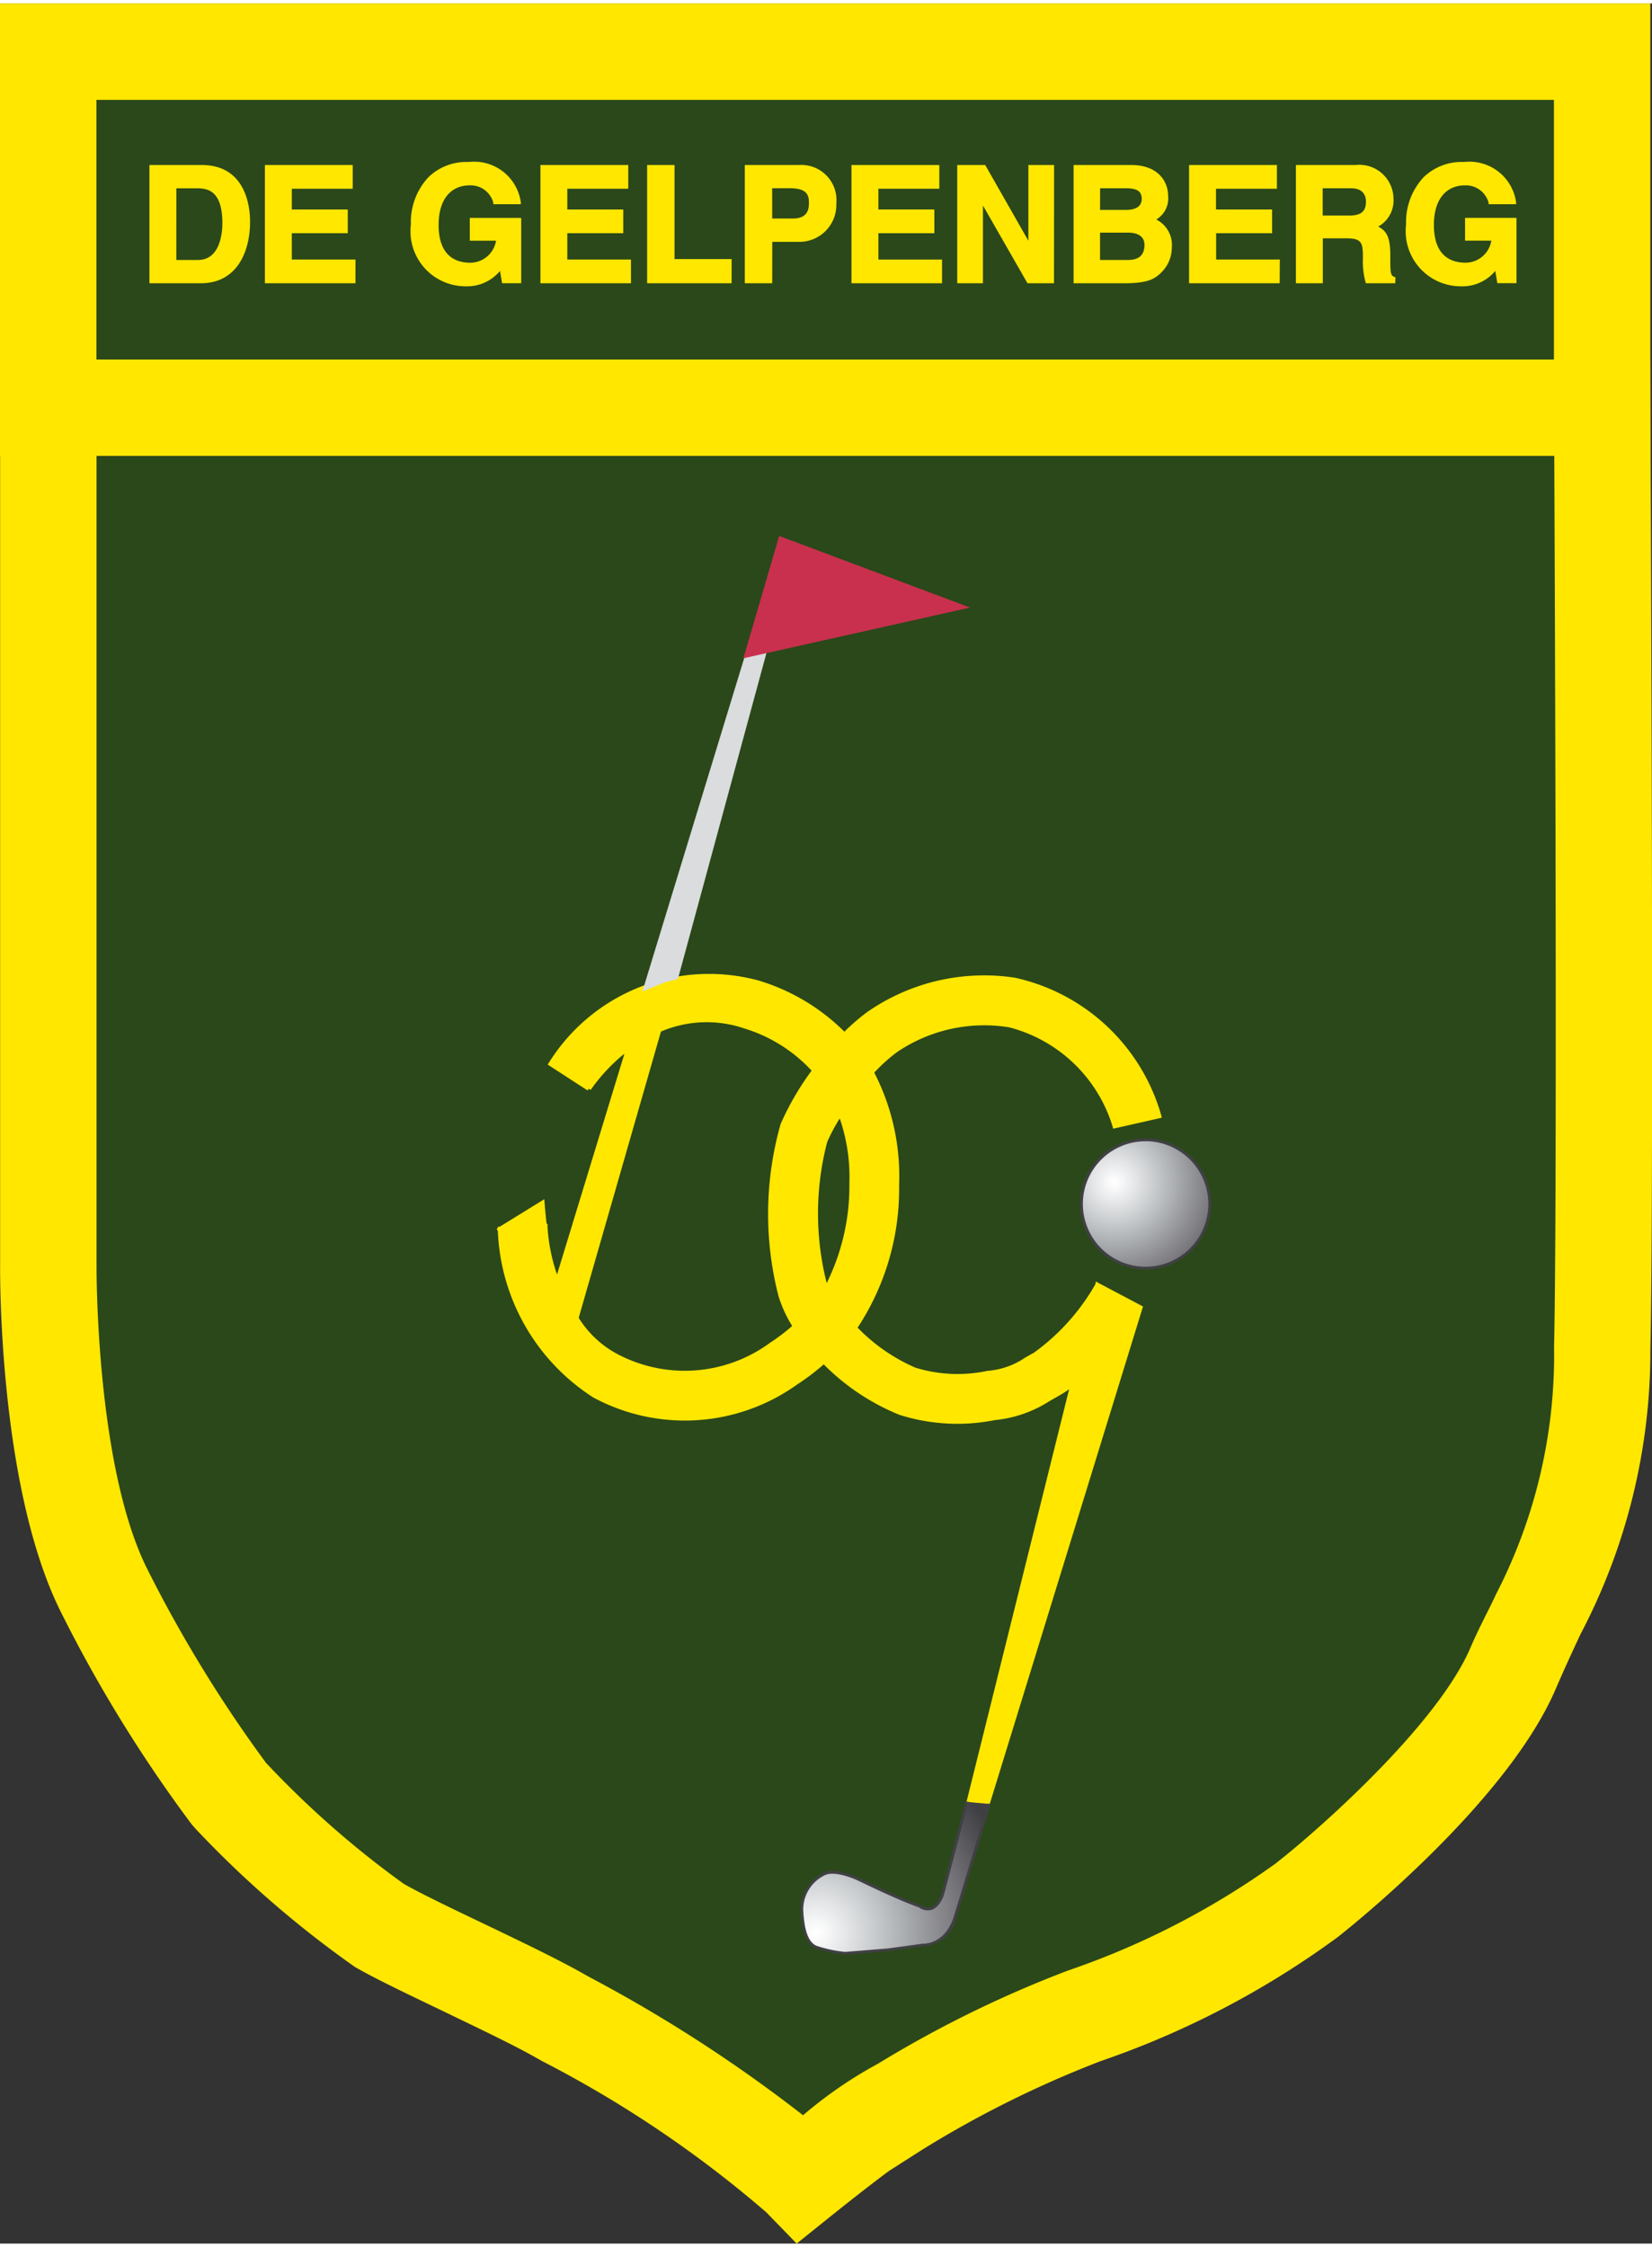 <?xml version="1.0" encoding="UTF-8"?> <svg xmlns:xlink="http://www.w3.org/1999/xlink" xmlns="http://www.w3.org/2000/svg" class="image--cover" viewBox="0 0 44.99 61" width="100" height="136"><rect x="0" y="0" width="44.99" height="61" fill="#333333" stroke="none"/><defs><clipPath id="a"><path fill="none" d="M1.752 3.495A1.747 1.747 0 1 0 .005 1.748a1.747 1.747 0 0 0 1.747 1.747Z" data-name="Path 56"></path></clipPath><clipPath id="b"><path fill="none" d="M4.489 0 3.84 2.48s-.176.655-.637.353c-.576-.2-1.663-.731-1.663-.731s-.6-.289-.92-.151a1.074 1.074 0 0 0-.619 1c.027.466.108.882.386 1a3.567 3.567 0 0 0 .79.17l1.165-.094.961-.13s.629.035.878-.776.927-3.067.927-3.067" data-name="Path 156"></path></clipPath></defs><g data-name="Group 1"><path fill="#2B481A" d="M1.313 1.313h42.318v9.698H1.313z" data-name="Rectangle 6"></path></g><g fill="#FFE700" data-name="Group 2"><path d="M1.313 12.246h43.554V.077H.077v12.169Zm0-9.7h42.318L42.395 1.31v9.7l1.236-1.236H1.313l1.236 1.236v-9.7Z" data-name="Path 1" fill="#FFE700"></path><path d="M44.944 12.324H0V0h44.944ZM.155 12.17H44.79V.155H.154Zm42.164-.972V9.853H2.626v1.345l-1.5-1.5h1.345V2.625H1.126l1.5-1.5V2.47h39.693V1.125l1.5 1.5h-1.345v7.073h1.345Zm.154-1.345v.972l.972-.972Zm-40.974 0 .972.972v-.972Zm1.127-.154h39.693V2.626H2.626Zm39.847-7.227h.972l-.972-.972Zm-40.974 0h.972V1.5Z" data-name="Path 2" fill="#FFE700"></path></g><g fill="#FFE700" data-name="Group 15"><g data-name="Group 3" fill="#FFE700"><path d="M4.115 4.443h1.38c1.054 0 1.272.9 1.272 1.489 0 .671-.266 1.638-1.3 1.638H4.113Zm.64 2.587h.636c.531 0 .71-.536.71-1.05 0-.923-.44-1-.719-1h-.627Z" data-name="Path 3" fill="#FFE700"></path><path d="M5.47 7.62h-1.4V4.4h1.422c1.223 0 1.318 1.175 1.318 1.536.004.811-.349 1.684-1.34 1.684Zm-1.308-.093H5.47c1.191 0 1.252-1.326 1.252-1.591a1.257 1.257 0 0 0-1.226-1.443H4.162Zm1.23-.448H4.71v-2.14h.673c.189 0 .765 0 .765 1.044 0 .687-.283 1.097-.756 1.097Zm-.59-.093h.59c.616 0 .664-.768.664-1 0-.843-.36-.951-.672-.951h-.581Z" data-name="Path 4" fill="#FFE700"></path></g><g data-name="Group 4" fill="#FFE700"><path d="M9.56 4.999H7.901v.658h1.524v.553H7.901v.81h1.733v.553H7.26v-3.13h2.3Z" data-name="Path 5" fill="#FFE700"></path><path d="M9.68 7.62H7.214V4.4h2.392v.646H7.947v.565h1.524v.646H7.947v.718h1.734Zm-2.374-.093h2.281v-.461h-1.73v-.9h1.524v-.461H7.857v-.75h1.659v-.461H7.309Z" data-name="Path 6" fill="#FFE700"></path></g><g data-name="Group 5" fill="#FFE700"><path d="M12.843 5.887h1.307v1.686h-.436l-.065-.392a1.151 1.151 0 0 1-.975.475 1.458 1.458 0 0 1-1.438-1.638 1.5 1.5 0 0 1 1.529-1.655 1.239 1.239 0 0 1 1.372 1.054h-.653a.686.686 0 0 0-.684-.514c-.466 0-.9.322-.9 1.124 0 .854.466 1.076.91 1.076a.773.773 0 0 0 .758-.688h-.727Z" data-name="Path 7" fill="#FFE700"></path><path d="M12.674 7.703a1.5 1.5 0 0 1-1.484-1.684 1.789 1.789 0 0 1 .478-1.287 1.482 1.482 0 0 1 1.089-.414h.009a1.283 1.283 0 0 1 1.418 1.1v.05h-.75v-.046a.641.641 0 0 0-.638-.468c-.533 0-.851.4-.851 1.077 0 .851.47 1.03.864 1.03a.714.714 0 0 0 .7-.6h-.715v-.62h1.4v1.778h-.521l-.056-.334a1.164 1.164 0 0 1-.943.418Zm.083-3.293a1.394 1.394 0 0 0-1.024.387 1.7 1.7 0 0 0-.45 1.221 1.416 1.416 0 0 0 1.391 1.591 1.1 1.1 0 0 0 .936-.454l.065-.075.02.093.059.353h.35V5.932H12.89v.434h.739l-.012.056a.822.822 0 0 1-.8.725c-.357 0-.957-.146-.957-1.122 0-.863.487-1.17.943-1.17a.751.751 0 0 1 .725.514h.561a1.2 1.2 0 0 0-1.32-.961Z" data-name="Path 8" fill="#FFE700"></path></g><g data-name="Group 6" fill="#FFE700"><path d="M17.063 4.999h-1.659v.658h1.524v.553h-1.524v.81h1.733v.553h-2.374v-3.13h2.3Z" data-name="Path 9" fill="#FFE700"></path><path d="M17.184 7.62h-2.466V4.4h2.392v.646h-1.66v.565h1.524v.646H15.45v.718h1.733Zm-2.373-.093h2.281v-.461h-1.733v-.9h1.524v-.461h-1.524v-.75h1.659v-.461h-2.207Z" data-name="Path 10" fill="#FFE700"></path></g><g data-name="Group 7" fill="#FFE700"><path d="M18.322 7.007h1.555v.566h-2.208v-3.13h.653Z" data-name="Path 11" fill="#FFE700"></path><path d="M19.924 7.62h-2.3V4.4h.746v2.561h1.555Zm-2.208-.093h2.116v-.474h-1.555V4.492h-.561Z" data-name="Path 12" fill="#FFE700"></path></g><g data-name="Group 8" fill="#FFE700"><path d="M20.983 7.573h-.653v-3.13h1.429a.914.914 0 0 1 .971 1 .958.958 0 0 1-1 1h-.749Zm.605-1.668c.488 0 .488-.348.488-.488 0-.3-.17-.431-.575-.431h-.518v.919Z" data-name="Path 13" fill="#FFE700"></path><path d="M21.03 7.62h-.746V4.4h1.475a.958.958 0 0 1 1.017 1.048 1.006 1.006 0 0 1-1.044 1.044h-.7Zm-.653-.093h.561V6.399h.8a.923.923 0 0 0 .951-.951.873.873 0 0 0-.925-.955h-1.382Zm1.212-1.576h-.652V4.939h.565c.43 0 .621.147.621.478a.472.472 0 0 1-.534.53Zm-.559-.093h.559c.441 0 .441-.3.441-.441 0-.231-.09-.385-.529-.385h-.472Z" data-name="Path 14" fill="#FFE700"></path></g><g data-name="Group 9" fill="#FFE700"><path d="M25.534 4.999h-1.659v.658h1.524v.553h-1.524v.81h1.735v.553h-2.374v-3.13h2.3Z" data-name="Path 15" fill="#FFE700"></path><path d="M25.655 7.62h-2.466V4.4h2.392v.646h-1.659v.565h1.524v.646h-1.524v.718h1.733Zm-2.374-.093h2.281v-.461h-1.733v-.9h1.524v-.461h-1.524v-.75h1.659v-.461h-2.207Z" data-name="Path 16" fill="#FFE700"></path></g><g data-name="Group 10" fill="#FFE700"><path d="M28.047 4.443h.61V7.57h-.653l-1.276-2.23h-.009v2.23h-.609V4.443h.688l1.241 2.178h.009Z" data-name="Path 17" fill="#FFE700"></path><path d="M28.704 7.62h-.722l-.013-.023-1.2-2.094V7.62h-.7V4.4h.761l.014.023 1.163 2.041V4.4h.7Zm-.673-.093h.58V4.493h-.517v2.178h-.073l-.022-.023-1.228-2.154h-.615v3.034h.517v-2.23h.073l.022.023Z" data-name="Path 18" fill="#FFE700"></path></g><g data-name="Group 11" fill="#FFE700"><path d="M29.284 4.443h1.52c.767 0 .963.479.963.8a.625.625 0 0 1-.383.64.729.729 0 0 1 .483.758.908.908 0 0 1-.27.645c-.179.174-.348.283-.988.283h-1.324Zm.627 1.224h.764c.257 0 .462-.1.462-.348s-.183-.335-.479-.335h-.749Zm0 1.363h.8c.318 0 .5-.139.5-.457 0-.275-.235-.379-.47-.379h-.832Z" data-name="Path 19" fill="#FFE700"></path><path d="M30.609 7.62h-1.371V4.4h1.566c.745 0 1.009.457 1.009.848a.668.668 0 0 1-.323.636.777.777 0 0 1 .423.762.951.951 0 0 1-.284.678c-.177.173-.35.296-1.02.296Zm-1.278-.093h1.278c.632 0 .789-.107.956-.27a.858.858 0 0 0 .256-.612.68.68 0 0 0-.453-.714l-.1-.037.095-.048a.582.582 0 0 0 .358-.6c0-.126-.044-.755-.916-.755h-1.474Zm1.382-.448h-.848v-.932h.878c.314 0 .517.167.517.425 0 .334-.189.508-.547.508Zm-.755-.093h.755c.306 0 .455-.134.455-.411 0-.309-.325-.333-.424-.333h-.786Zm.72-1.271h-.813v-.777h.8c.225 0 .525.04.525.382-.004.249-.194.397-.511.397Zm-.72-.093h.72c.155 0 .415-.039.415-.3 0-.205-.125-.289-.433-.289h-.7Z" data-name="Path 20" fill="#FFE700"></path></g><g data-name="Group 12" fill="#FFE700"><path d="M34.729 4.999H33.07v.658h1.524v.553H33.07v.81h1.734v.553H32.43v-3.13h2.3Z" data-name="Path 21" fill="#FFE700"></path><path d="M34.85 7.62h-2.467V4.4h2.392v.646h-1.659v.565h1.528v.646H33.12v.718h1.734Zm-2.374-.093h2.281v-.461h-1.734v-.9h1.521v-.461H33.02v-.75h1.659v-.461h-2.207Z" data-name="Path 22" fill="#FFE700"></path></g><g data-name="Group 13" fill="#FFE700"><path d="M35.334 4.443h1.581a.881.881 0 0 1 .984.884.747.747 0 0 1-.483.745c.257.113.4.209.4.793 0 .457 0 .571.139.623v.083h-.723a2.088 2.088 0 0 1-.069-.632c0-.427-.026-.592-.51-.592h-.675v1.224h-.64Zm1.407 1.376c.34 0 .505-.117.505-.427 0-.166-.074-.41-.458-.41h-.815v.836Z" data-name="Path 23" fill="#FFE700"></path><path d="M37.998 7.62h-.8l-.01-.033a2.13 2.13 0 0 1-.071-.645c0-.424-.02-.546-.463-.546h-.629V7.62h-.733V4.4h1.627a.93.93 0 0 1 1.031.93.806.806 0 0 1-.417.747c.224.117.33.274.33.79 0 .453 0 .54.109.579l.03.011Zm-.734-.093h.642v-.006c-.139-.068-.139-.209-.139-.654 0-.561-.126-.643-.369-.75l-.109-.048.113-.038a.7.7 0 0 0 .452-.7.836.836 0 0 0-.938-.838h-1.535v3.034h.547V6.303h.721c.531 0 .556.219.556.638a2.112 2.112 0 0 0 .059.586Zm-.523-1.658h-.813V4.94h.861c.455 0 .5.319.5.456.004.323-.171.473-.545.473Zm-.72-.093h.72c.326 0 .459-.11.459-.38 0-.136-.053-.363-.411-.363h-.768Z" data-name="Path 24" fill="#FFE700"></path></g><g data-name="Group 14" fill="#FFE700"><path d="M39.946 5.887h1.307v1.686h-.437l-.065-.392a1.151 1.151 0 0 1-.976.475 1.458 1.458 0 0 1-1.437-1.638 1.5 1.5 0 0 1 1.529-1.655 1.239 1.239 0 0 1 1.372 1.054h-.653a.686.686 0 0 0-.684-.514c-.466 0-.9.322-.9 1.124 0 .854.466 1.076.91 1.076a.773.773 0 0 0 .758-.688h-.727Z" data-name="Path 25" fill="#FFE700"></path><path d="M39.776 7.703a1.5 1.5 0 0 1-1.483-1.684 1.79 1.79 0 0 1 .478-1.287 1.488 1.488 0 0 1 1.1-.414 1.283 1.283 0 0 1 1.418 1.1v.05h-.75v-.046a.642.642 0 0 0-.638-.468c-.533 0-.851.4-.851 1.077 0 .851.47 1.029.864 1.029a.713.713 0 0 0 .7-.6h-.715v-.62h1.4v1.778h-.521l-.056-.334a1.164 1.164 0 0 1-.946.419Zm.083-3.293a1.392 1.392 0 0 0-1.023.387 1.7 1.7 0 0 0-.45 1.221 1.416 1.416 0 0 0 1.391 1.591 1.1 1.1 0 0 0 .937-.454l.065-.075.02.093.059.353h.35V5.932h-1.214v.434h.738l-.012.056a.822.822 0 0 1-.8.725c-.357 0-.957-.146-.957-1.122 0-.863.487-1.17.944-1.17a.751.751 0 0 1 .724.514h.561a1.2 1.2 0 0 0-1.32-.961Z" data-name="Path 26" fill="#FFE700"></path></g></g><g data-name="Group 16"><path fill="#2B481A" d="M1.314 11.011v23.343s-.052 5.676 1.493 8.816a37.152 37.152 0 0 0 3.452 5.609 28.478 28.478 0 0 0 4.067 3.552c.934.547 3.552 1.7 4.839 2.42s4.891 2.677 6.641 4.479c2.574-2.059 2.626-1.9 2.626-1.9a29.91 29.91 0 0 1 5.1-2.523 23.045 23.045 0 0 0 6.075-3.161s4.324-3.377 5.56-6.26 2.368-4.337 2.471-8.765 0-25.606 0-25.606Z" data-name="Path 27"></path></g><g fill="#FFE700" data-name="Group 17"><path d="M.077 11.011v23.34c0 .232-.035 6 1.62 9.362a38.1 38.1 0 0 0 3.579 5.82l.041.053.047.049a28.324 28.324 0 0 0 4.333 3.762c.507.3 1.4.726 2.349 1.18.932.446 1.9.907 2.511 1.252l.256.143a31.139 31.139 0 0 1 6.1 4.119l.782.8.876-.7a22.217 22.217 0 0 1 2.314-1.737 1.179 1.179 0 0 1-.924.012l-.709-.754.5 1.5 1.336-.853a28.93 28.93 0 0 1 4.856-2.4 23.817 23.817 0 0 0 6.46-3.388l-.049.04c.187-.146 4.59-3.608 5.935-6.747.226-.527.45-1.009.667-1.476a16.518 16.518 0 0 0 1.9-7.747c.1-4.394 0-24.775 0-25.641l-.006-1.229H.077Zm42.318.006c0 .212.1 21.212 0 25.571a14.2 14.2 0 0 1-1.586 6.762c-.225.483-.457.9-.7 1.457-.909 2.12-4.139 4.974-5.273 5.861l-.025.019-.024.021a21.872 21.872 0 0 1-5.69 2.934 30.926 30.926 0 0 0-5.337 2.642l1.837.651-.2-.612-.622-.184c-.642-.19-.9-.148-3.744 2.127l1.658.1a32.372 32.372 0 0 0-6.671-4.555l-.252-.141c-.685-.383-1.684-.862-2.651-1.325-.861-.412-1.75-.838-2.167-1.083a26.327 26.327 0 0 1-3.8-3.343l.088.1a36.244 36.244 0 0 1-3.319-5.4c-1.395-2.837-1.367-8.206-1.366-8.26V11.008l-1.236 1.236h42.318Z" data-name="Path 28" fill="#FFE700"></path><path d="m21.696 61-.831-.855a31.081 31.081 0 0 0-6.085-4.105l-.256-.143c-.615-.345-1.577-.8-2.506-1.25-.955-.457-1.848-.885-2.356-1.182a28.4 28.4 0 0 1-4.35-3.775l-.093-.108a37.979 37.979 0 0 1-3.588-5.834c-1.666-3.389-1.63-9.153-1.628-9.4V9.698H44.94l.006 1.344c.01 2.176.1 21.382 0 25.6a16.587 16.587 0 0 1-1.91 7.778c-.217.467-.441.948-.666 1.473-1.315 3.069-5.53 6.44-5.934 6.758a24.109 24.109 0 0 1-6.457 3.379 28.934 28.934 0 0 0-4.841 2.4l-.929.593c-.348.258-.854.647-1.583 1.231ZM.159 9.853v24.5c0 .243-.039 5.972 1.612 9.327a37.773 37.773 0 0 0 3.571 5.807l.082.1a28.253 28.253 0 0 0 4.316 3.749c.5.294 1.392.72 2.334 1.172s1.906.912 2.525 1.259l.256.143a31.21 31.21 0 0 1 6.12 4.132l.733.755.822-.657c.47-.376.849-.672 1.153-.905l-.5-1.489.13-.078.7.742a1.094 1.094 0 0 0 .842-.014l.015.029.184-.117a29.164 29.164 0 0 1 4.871-2.411 24.085 24.085 0 0 0 6.389-3.334l.049-.04c.517-.41 4.586-3.7 5.864-6.679.226-.528.451-1.01.668-1.476a16.461 16.461 0 0 0 1.9-7.718c.1-4.22.011-23.424 0-25.6l-.006-1.19Zm23.286 48.172.359 1.077.325-.207c.145-.108.264-.193.36-.261a1.287 1.287 0 0 1-.547-.091l-.028-.019Zm-.557.434-2.057-.129.156-.125c.276-.221.528-.421.759-.6a39.668 39.668 0 0 0-5.762-3.722l-.252-.141c-.679-.38-1.672-.856-2.632-1.316-.876-.419-1.767-.846-2.188-1.093a25.751 25.751 0 0 1-3.727-3.262h-.006l-.088-.1.007-.006a36.624 36.624 0 0 1-3.248-5.311c-1.4-2.853-1.375-8.241-1.374-8.295V12.321h-1.35l1.5-1.5v1.345h39.7c0-.707-.005-1.123-.005-1.152v-.187l1.5 1.493h-1.339c.02 4.682.082 20.521-.006 24.266a14.335 14.335 0 0 1-1.593 6.792c-.089.191-.179.371-.27.553-.139.277-.282.564-.427.9-.921 2.148-4.215 5.046-5.3 5.891l-.045.037a21.969 21.969 0 0 1-5.714 2.948 30.386 30.386 0 0 0-4.731 2.284 1.45 1.45 0 0 1 .4.075c.629.186.629.186.642.194l.023.015.263.788-1.982-.7a15.146 15.146 0 0 0-1.756 1.25c.274.235.529.471.758.708Zm-1.648-.258 1.255.078a12.332 12.332 0 0 0-.629-.575c-.197.152-.405.317-.631.497ZM7.258 47.924A25.858 25.858 0 0 0 10.99 51.2c.415.243 1.3.668 2.161 1.079.977.468 1.972.945 2.656 1.327l.252.141a39.628 39.628 0 0 1 5.811 3.759 11.607 11.607 0 0 1 2.035-1.4 31.012 31.012 0 0 1 5.173-2.538 21.793 21.793 0 0 0 5.666-2.92l.032-.027.02-.016c1.073-.84 4.342-3.712 5.25-5.831.147-.343.292-.632.431-.911.091-.181.18-.359.268-.549a14.205 14.205 0 0 0 1.578-6.731c.087-3.743.026-19.581.006-24.262h-39.7V34.36c0 .053-.029 5.4 1.358 8.225a36.431 36.431 0 0 0 3.267 5.338Zm16.686 8.341 1.537.545-.142-.427-.582-.17a.981.981 0 0 0-.78.032ZM42.482 12.17h.966l-.97-.966c-.003.187-.002.52 0 .965Zm-40.979 0h.972v-.972Z" data-name="Path 29" fill="#FFE700"></path></g><g fill="#FFE700" data-name="Group 18"><path d="M21.318 30.536a8.9 8.9 0 0 0-.054 4.652 3.49 3.49 0 0 0 .391.836 5.234 5.234 0 0 1-.652.5 3.974 3.974 0 0 1-4.289.268 2.875 2.875 0 0 1-1.021-.99l2.257-7.85a3.226 3.226 0 0 1 2.326-.1 4.167 4.167 0 0 1 1.908 1.208 7.6 7.6 0 0 0-.866 1.476Zm1.876 1.59a5.865 5.865 0 0 1-.689 2.862 1.686 1.686 0 0 1-.059-.159 7.786 7.786 0 0 1 .023-3.843 5.109 5.109 0 0 1 .414-.762 4.906 4.906 0 0 1 .311 1.902Zm6.7 2.767v.015a5.918 5.918 0 0 1-1.687 1.878l-.248.141a2.171 2.171 0 0 1-1.048.367 3.956 3.956 0 0 1-1.991-.091 5.048 5.048 0 0 1-1.633-1.141 6.769 6.769 0 0 0 1.154-3.884 6.059 6.059 0 0 0-.69-3.071 4.811 4.811 0 0 1 .646-.59 4.284 4.284 0 0 1 3.113-.693 4.065 4.065 0 0 1 2.867 2.748l1.205-.272a5.264 5.264 0 0 0-3.929-3.7 5.508 5.508 0 0 0-3.991.928 5.771 5.771 0 0 0-.651.568 5.482 5.482 0 0 0-2.344-1.419 5.08 5.08 0 0 0-5.65 2.208l1.036.673a4.936 4.936 0 0 1 1.087-1.123l-1.948 6.379a4.945 4.945 0 0 1-.327-1.509h-.019c-.033-.238-.064-.631-.064-.631l-1.127.7h-.024v.013l-.009.005.01.011a5.583 5.583 0 0 0 2.563 4.511 5.2 5.2 0 0 0 5.492-.35 6.451 6.451 0 0 0 .759-.58 6.188 6.188 0 0 0 2.081 1.4 5.169 5.169 0 0 0 2.565.141 3.321 3.321 0 0 0 1.478-.516l.238-.135a3.486 3.486 0 0 0 .419-.28l-3.259 13.1.386.116 4.711-15.29-1.121-.6Z" data-name="Path 30" fill="#FFE700"></path><path d="m26.385 50.877-.5-.15.014-.057 3.217-12.933a3.221 3.221 0 0 1-.288.182l-.237.135a3.368 3.368 0 0 1-1.5.523 5.23 5.23 0 0 1-2.594-.143 6.167 6.167 0 0 1-2.064-1.375 6.44 6.44 0 0 1-.723.548 5.258 5.258 0 0 1-5.552.354 5.652 5.652 0 0 1-2.6-4.542l-.034-.04.029-.028v-.032l.07-.017 1.2-.74.008.1s.026.336.056.571h.023v.062a4.829 4.829 0 0 0 .26 1.318l1.836-6.015a4.82 4.82 0 0 0-.919.987l-.053-.032-.031.048-1.088-.706.034-.052a5.141 5.141 0 0 1 5.721-2.233A5.6 5.6 0 0 1 22.996 28a5.8 5.8 0 0 1 .613-.529 5.573 5.573 0 0 1 4.035-.94 5.333 5.333 0 0 1 3.982 3.751l.014.06-1.326.3-.014-.06a3.992 3.992 0 0 0-2.813-2.7 4.226 4.226 0 0 0-3.069.682 4.636 4.636 0 0 0-.608.55 6.171 6.171 0 0 1 .676 3.064 6.868 6.868 0 0 1-1.13 3.881 4.924 4.924 0 0 0 1.572 1.089 3.9 3.9 0 0 0 1.962.088 2.108 2.108 0 0 0 1.026-.359l.249-.141a5.9 5.9 0 0 0 1.66-1.848l.022-.085.07.039-.023.049.028-.048.056.032 1.15.608Zm-.353-.235.271.081 4.678-15.183-1.067-.564a5.833 5.833 0 0 1-1.688 1.863l-.248.14a2.234 2.234 0 0 1-1.069.374 4.009 4.009 0 0 1-2.02-.093 5.171 5.171 0 0 1-1.657-1.156l-.037-.037.031-.042a6.73 6.73 0 0 0 1.142-3.851 6.036 6.036 0 0 0-.683-3.039l-.022-.039.031-.033a4.839 4.839 0 0 1 .655-.6 4.343 4.343 0 0 1 3.157-.705 4.147 4.147 0 0 1 2.9 2.736l1.085-.245a5.2 5.2 0 0 0-3.861-3.6 5.442 5.442 0 0 0-3.948.916 5.733 5.733 0 0 0-.644.562l-.045.045-.044-.046a5.451 5.451 0 0 0-2.318-1.4 5.007 5.007 0 0 0-5.545 2.131l.934.606a5.114 5.114 0 0 1 1.066-1.086l.151-.113-2.055 6.731-.064-.167a4.987 4.987 0 0 1-.327-1.466h-.014l-.008-.057c-.023-.163-.044-.4-.056-.534l-1.032.637a5.521 5.521 0 0 0 2.527 4.439 5.144 5.144 0 0 0 5.432-.346 6.411 6.411 0 0 0 .752-.575l.043-.039.041.041a6.07 6.07 0 0 0 2.057 1.38 5.108 5.108 0 0 0 2.536.138 3.269 3.269 0 0 0 1.456-.509l.238-.135a3.478 3.478 0 0 0 .412-.275l.14-.108Zm-7.364-13.283a4.581 4.581 0 0 1-1.981-.51 2.939 2.939 0 0 1-1.045-1.012l-.016-.024.008-.028 2.265-7.879.027-.012a3.289 3.289 0 0 1 2.369-.106 4.254 4.254 0 0 1 1.935 1.226l.033.037-.029.04a7.6 7.6 0 0 0-.858 1.466l-.057-.022.057.022a8.824 8.824 0 0 0-.053 4.611 3.406 3.406 0 0 0 .385.821l.028.044-.039.035a5.3 5.3 0 0 1-.659.506 4.286 4.286 0 0 1-2.37.785Zm-2.908-1.567a2.792 2.792 0 0 0 .979.945 3.92 3.92 0 0 0 4.229-.264 5.238 5.238 0 0 0 .606-.46 3.506 3.506 0 0 1-.371-.807 8.975 8.975 0 0 1 .056-4.692 7.651 7.651 0 0 1 .844-1.454 4.15 4.15 0 0 0-1.848-1.153 3.167 3.167 0 0 0-2.255.09Zm6.735-.665-.048-.114a1.834 1.834 0 0 1-.061-.165 7.858 7.858 0 0 1 .024-3.883 5.242 5.242 0 0 1 .42-.772l.066-.1.044.114a5 5 0 0 1 .315 1.926 5.939 5.939 0 0 1-.7 2.892Zm.373-4.762a4.6 4.6 0 0 0-.342.644 7.707 7.707 0 0 0-.021 3.8c0 .011.007.022.011.033a5.963 5.963 0 0 0 .616-2.721h.062-.062a4.888 4.888 0 0 0-.264-1.762Z" data-name="Path 31" fill="#FFE700"></path></g><g data-name="Group 21"><g data-name="Group 20"><g clip-path="url(#a)" data-name="Group 19" transform="translate(29.452 30.944)"><path fill="#404044" d="M0 0h3.495v3.495H0z" data-name="Rectangle 7"></path><path fill="#404044" d="M4.709 1.159A3.812 3.812 0 0 1 .897 4.971V3.807H-.31V-.305h3.9v-1.236a3.8 3.8 0 0 1 1.119 2.7Z" data-name="Path 32"></path><path fill="#414145" d="M4.69 1.155A3.793 3.793 0 0 1 .897 4.948V3.803H-.31V-.309h3.889v-1.218A3.78 3.78 0 0 1 4.69 1.155Z" data-name="Path 33"></path><path fill="#424146" d="M4.672 1.156A3.774 3.774 0 0 1 .898 4.93V3.799H-.309V-.313h3.875v-1.2a3.762 3.762 0 0 1 1.106 2.669Z" data-name="Path 34"></path><path fill="#434247" d="M4.652 1.155A3.755 3.755 0 0 1 .897 4.91V3.803H-.31V-.309h3.862V-1.5a3.743 3.743 0 0 1 1.1 2.655Z" data-name="Path 35"></path><path fill="#444348" d="M4.634 1.156a3.736 3.736 0 0 1-6.378 2.642h1.435V-.308h3.848v-1.178a3.724 3.724 0 0 1 1.095 2.642Z" data-name="Path 36"></path><path fill="#454449" d="M4.615 1.155A3.717 3.717 0 0 1-1.73 3.783h1.422V-.309h3.832v-1.164a3.7 3.7 0 0 1 1.091 2.628Z" data-name="Path 37"></path><path fill="#45454A" d="M4.594 1.155A3.7 3.7 0 0 1-1.719 3.77h1.413V-.309h3.822V-1.46a3.686 3.686 0 0 1 1.078 2.615Z" data-name="Path 38"></path><path fill="#46464B" d="M4.577 1.156a3.679 3.679 0 0 1-6.281 2.6h1.395V-.31h3.808v-1.137a3.667 3.667 0 0 1 1.078 2.603Z" data-name="Path 39"></path><path fill="#47474C" d="M4.558 1.155A3.66 3.66 0 0 1-1.69 3.743h1.381V-.309h3.795v-1.124a3.648 3.648 0 0 1 1.072 2.588Z" data-name="Path 40"></path><path fill="#48484C" d="M4.539 1.156a3.641 3.641 0 0 1-6.216 2.575h1.368V-.311h3.781v-1.11a3.628 3.628 0 0 1 1.067 2.577Z" data-name="Path 41"></path><path fill="#49484D" d="M4.52 1.155a3.622 3.622 0 0 1-6.183 2.561h1.354V-.309H.898v-2.159A3.622 3.622 0 0 1 4.52 1.155Z" data-name="Path 42"></path><path fill="#4A494E" d="M4.501 1.155A3.6 3.6 0 0 1-1.65 3.703h1.341V-.31H.897v-2.139a3.6 3.6 0 0 1 3.604 3.604Z" data-name="Path 43"></path><path fill="#4B4A4F" d="M4.482 1.155a3.584 3.584 0 0 1-6.119 2.534h1.328v-4H.897v-2.12a3.584 3.584 0 0 1 3.585 3.586Z" data-name="Path 44"></path><path fill="#4B4B50" d="M4.463 1.155a3.565 3.565 0 0 1-6.086 2.521h1.314V-.309H.898v-2.1a3.565 3.565 0 0 1 3.565 3.564Z" data-name="Path 45"></path><path fill="#4C4C51" d="M4.444 1.155A3.546 3.546 0 0 1-1.61 3.663h1.3V-.309H.896v-2.082a3.546 3.546 0 0 1 3.548 3.546Z" data-name="Path 46"></path><path fill="#4D4D52" d="M4.424 1.155a3.527 3.527 0 0 1-6.022 2.494h1.287V-.309H.896v-2.063a3.527 3.527 0 0 1 3.528 3.527Z" data-name="Path 47"></path><path fill="#4E4E52" d="M4.406 1.155a3.508 3.508 0 0 1-5.989 2.481h1.277V-.309h1.2v-2.044a3.508 3.508 0 0 1 3.512 3.508Z" data-name="Path 48"></path><path fill="#4F4F53" d="M4.387 1.155A3.489 3.489 0 0 1-1.57 3.622h1.261V-.31H.898v-2.025a3.489 3.489 0 0 1 3.489 3.49Z" data-name="Path 49"></path><path fill="#504F54" d="M4.368 1.155a3.47 3.47 0 0 1-5.924 2.454h1.247V-.307H.898v-2.006a3.47 3.47 0 0 1 3.47 3.468Z" data-name="Path 50"></path><path fill="#515055" d="M4.349 1.151a3.452 3.452 0 0 1-5.892 2.441h1.234v-3.9H.897v-1.987a3.452 3.452 0 0 1 3.452 3.446Z" data-name="Path 51"></path><path fill="#525156" d="M4.331 1.155a3.433 3.433 0 0 1-5.86 2.427h1.22V-.309H.898v-1.968a3.433 3.433 0 0 1 3.433 3.432Z" data-name="Path 52"></path><path fill="#535257" d="M4.311 1.156A3.413 3.413 0 0 1-1.516 3.57h1.207V-.308H.898v-1.949a3.414 3.414 0 0 1 3.413 3.413Z" data-name="Path 53"></path><path fill="#545358" d="M4.293 1.155a3.394 3.394 0 0 1-5.795 2.4h1.194V-.31H.899v-1.93a3.4 3.4 0 0 1 3.394 3.395Z" data-name="Path 54"></path><path fill="#555459" d="M4.273 1.156a3.375 3.375 0 0 1-5.762 2.387h1.18V-.309H.898v-1.91a3.376 3.376 0 0 1 3.375 3.375Z" data-name="Path 55"></path><circle cx="3.357" cy="3.357" r="3.357" fill="#55555A" data-name="Ellipse 1" transform="translate(-2.459 -2.201)"></circle><circle cx="3.338" cy="3.338" r="3.338" fill="#56565B" data-name="Ellipse 2" transform="translate(-2.44 -2.182)"></circle><circle cx="3.319" cy="3.319" r="3.319" fill="#57575C" data-name="Ellipse 3" transform="translate(-2.421 -2.163)"></circle><circle cx="3.3" cy="3.3" r="3.3" fill="#58585D" data-name="Ellipse 4" transform="translate(-2.402 -2.144)"></circle><circle cx="3.281" cy="3.281" r="3.281" fill="#59595E" data-name="Ellipse 5" transform="translate(-2.383 -2.126)"></circle><circle cx="3.262" cy="3.262" r="3.262" fill="#5A5A5E" data-name="Ellipse 6" transform="translate(-2.364 -2.107)"></circle><circle cx="3.243" cy="3.243" r="3.243" fill="#5B5B5F" data-name="Ellipse 7" transform="translate(-2.345 -2.088)"></circle><circle cx="3.224" cy="3.224" r="3.224" fill="#5C5C60" data-name="Ellipse 8" transform="translate(-2.326 -2.069)"></circle><circle cx="3.205" cy="3.205" r="3.205" fill="#5D5D61" data-name="Ellipse 9" transform="translate(-2.307 -2.05)"></circle><circle cx="3.186" cy="3.186" r="3.186" fill="#5E5E62" data-name="Ellipse 10" transform="translate(-2.288 -2.031)"></circle><circle cx="3.167" cy="3.167" r="3.167" fill="#5F5F63" data-name="Ellipse 11" transform="translate(-2.269 -2.012)"></circle><circle cx="3.148" cy="3.148" r="3.148" fill="#606064" data-name="Ellipse 12" transform="translate(-2.25 -1.993)"></circle><circle cx="3.129" cy="3.129" r="3.129" fill="#616165" data-name="Ellipse 13" transform="translate(-2.231 -1.974)"></circle><circle cx="3.11" cy="3.11" r="3.11" fill="#626166" data-name="Ellipse 14" transform="translate(-2.212 -1.955)"></circle><circle cx="3.091" cy="3.091" r="3.091" fill="#636267" data-name="Ellipse 15" transform="translate(-2.193 -1.936)"></circle><circle cx="3.072" cy="3.072" r="3.072" fill="#646368" data-name="Ellipse 16" transform="translate(-2.174 -1.917)"></circle><circle cx="3.053" cy="3.053" r="3.053" fill="#656469" data-name="Ellipse 17" transform="translate(-2.155 -1.898)"></circle><circle cx="3.034" cy="3.034" r="3.034" fill="#66656A" data-name="Ellipse 18" transform="translate(-2.137 -1.879)"></circle><circle cx="3.015" cy="3.015" r="3.015" fill="#67666B" data-name="Ellipse 19" transform="translate(-2.118 -1.86)"></circle><circle cx="2.996" cy="2.996" r="2.996" fill="#68676C" data-name="Ellipse 20" transform="translate(-2.099 -1.841)"></circle><circle cx="2.977" cy="2.977" r="2.977" fill="#69686D" data-name="Ellipse 21" transform="translate(-2.08 -1.822)"></circle><circle cx="2.958" cy="2.958" r="2.958" fill="#6A696E" data-name="Ellipse 22" transform="translate(-2.061 -1.803)"></circle><circle cx="2.939" cy="2.939" r="2.939" fill="#6B6A6F" data-name="Ellipse 23" transform="translate(-2.042 -1.784)"></circle><circle cx="2.92" cy="2.92" r="2.92" fill="#6C6B70" data-name="Ellipse 24" transform="translate(-2.023 -1.765)"></circle><circle cx="2.902" cy="2.902" r="2.902" fill="#6D6C71" data-name="Ellipse 25" transform="translate(-2.004 -1.746)"></circle><circle cx="2.883" cy="2.883" r="2.883" fill="#6E6D72" data-name="Ellipse 26" transform="translate(-1.985 -1.727)"></circle><circle cx="2.864" cy="2.864" r="2.864" fill="#6F6E73" data-name="Ellipse 27" transform="translate(-1.966 -1.708)"></circle><circle cx="2.845" cy="2.845" r="2.845" fill="#706F74" data-name="Ellipse 28" transform="translate(-1.947 -1.689)"></circle><circle cx="2.826" cy="2.826" r="2.826" fill="#717075" data-name="Ellipse 29" transform="translate(-1.928 -1.67)"></circle><circle cx="2.807" cy="2.807" r="2.807" fill="#727176" data-name="Ellipse 30" transform="translate(-1.909 -1.651)"></circle><circle cx="2.788" cy="2.788" r="2.788" fill="#737277" data-name="Ellipse 31" transform="translate(-1.89 -1.632)"></circle><circle cx="2.769" cy="2.769" r="2.769" fill="#747378" data-name="Ellipse 32" transform="translate(-1.871 -1.614)"></circle><circle cx="2.75" cy="2.75" r="2.75" fill="#757479" data-name="Ellipse 33" transform="translate(-1.852 -1.595)"></circle><circle cx="2.731" cy="2.731" r="2.731" fill="#76757A" data-name="Ellipse 34" transform="translate(-1.833 -1.576)"></circle><circle cx="2.712" cy="2.712" r="2.712" fill="#77767B" data-name="Ellipse 35" transform="translate(-1.814 -1.557)"></circle><circle cx="2.693" cy="2.693" r="2.693" fill="#78777C" data-name="Ellipse 36" transform="translate(-1.795 -1.538)"></circle><circle cx="2.674" cy="2.674" r="2.674" fill="#79787D" data-name="Ellipse 37" transform="translate(-1.776 -1.519)"></circle><circle cx="2.655" cy="2.655" r="2.655" fill="#7A797E" data-name="Ellipse 38" transform="translate(-1.757 -1.5)"></circle><circle cx="2.636" cy="2.636" r="2.636" fill="#7B7A7F" data-name="Ellipse 39" transform="translate(-1.738 -1.481)"></circle><circle cx="2.617" cy="2.617" r="2.617" fill="#7C7B80" data-name="Ellipse 40" transform="translate(-1.719 -1.462)"></circle><circle cx="2.598" cy="2.598" r="2.598" fill="#7C7C81" data-name="Ellipse 41" transform="translate(-1.7 -1.443)"></circle><circle cx="2.579" cy="2.579" r="2.579" fill="#7D7D82" data-name="Ellipse 42" transform="translate(-1.681 -1.424)"></circle><circle cx="2.56" cy="2.56" r="2.56" fill="#7E7E83" data-name="Ellipse 43" transform="translate(-1.662 -1.405)"></circle><circle cx="2.541" cy="2.541" r="2.541" fill="#7F7F84" data-name="Ellipse 44" transform="translate(-1.643 -1.386)"></circle><circle cx="2.522" cy="2.522" r="2.522" fill="#808085" data-name="Ellipse 45" transform="translate(-1.625 -1.367)"></circle><circle cx="2.503" cy="2.503" r="2.503" fill="#818186" data-name="Ellipse 46" transform="translate(-1.606 -1.348)"></circle><circle cx="2.484" cy="2.484" r="2.484" fill="#828287" data-name="Ellipse 47" transform="translate(-1.587 -1.329)"></circle><circle cx="2.465" cy="2.465" r="2.465" fill="#838388" data-name="Ellipse 48" transform="translate(-1.568 -1.31)"></circle><circle cx="2.446" cy="2.446" r="2.446" fill="#848489" data-name="Ellipse 49" transform="translate(-1.549 -1.291)"></circle><circle cx="2.427" cy="2.427" r="2.427" fill="#85858A" data-name="Ellipse 50" transform="translate(-1.53 -1.272)"></circle><circle cx="2.408" cy="2.408" r="2.408" fill="#86868B" data-name="Ellipse 51" transform="translate(-1.511 -1.253)"></circle><circle cx="2.389" cy="2.389" r="2.389" fill="#87878B" data-name="Ellipse 52" transform="translate(-1.492 -1.234)"></circle><circle cx="2.371" cy="2.371" r="2.371" fill="#88888C" data-name="Ellipse 53" transform="translate(-1.473 -1.215)"></circle><circle cx="2.352" cy="2.352" r="2.352" fill="#89898D" data-name="Ellipse 54" transform="translate(-1.454 -1.196)"></circle><circle cx="2.333" cy="2.333" r="2.333" fill="#8A8A8E" data-name="Ellipse 55" transform="translate(-1.435 -1.177)"></circle><circle cx="2.314" cy="2.314" r="2.314" fill="#8B8B8F" data-name="Ellipse 56" transform="translate(-1.416 -1.158)"></circle><circle cx="2.295" cy="2.295" r="2.295" fill="#8C8C90" data-name="Ellipse 57" transform="translate(-1.397 -1.139)"></circle><circle cx="2.276" cy="2.276" r="2.276" fill="#8D8D91" data-name="Ellipse 58" transform="translate(-1.378 -1.12)"></circle><circle cx="2.257" cy="2.257" r="2.257" fill="#8D8E92" data-name="Ellipse 59" transform="translate(-1.359 -1.101)"></circle><circle cx="2.238" cy="2.238" r="2.238" fill="#8E8F93" data-name="Ellipse 60" transform="translate(-1.34 -1.083)"></circle><circle cx="2.219" cy="2.219" r="2.219" fill="#8F9094" data-name="Ellipse 61" transform="translate(-1.321 -1.064)"></circle><circle cx="2.2" cy="2.2" r="2.2" fill="#909195" data-name="Ellipse 62" transform="translate(-1.302 -1.045)"></circle><circle cx="2.181" cy="2.181" r="2.181" fill="#919296" data-name="Ellipse 63" transform="translate(-1.283 -1.026)"></circle><circle cx="2.162" cy="2.162" r="2.162" fill="#929397" data-name="Ellipse 64" transform="translate(-1.264 -1.007)"></circle><circle cx="2.143" cy="2.143" r="2.143" fill="#939498" data-name="Ellipse 65" transform="translate(-1.245 -.988)"></circle><circle cx="2.124" cy="2.124" r="2.124" fill="#949599" data-name="Ellipse 66" transform="translate(-1.226 -.969)"></circle><circle cx="2.105" cy="2.105" r="2.105" fill="#95969A" data-name="Ellipse 67" transform="translate(-1.207 -.95)"></circle><circle cx="2.086" cy="2.086" r="2.086" fill="#96979B" data-name="Ellipse 68" transform="translate(-1.188 -.931)"></circle><circle cx="2.067" cy="2.067" r="2.067" fill="#97989C" data-name="Ellipse 69" transform="translate(-1.169 -.912)"></circle><circle cx="2.048" cy="2.048" r="2.048" fill="#98999D" data-name="Ellipse 70" transform="translate(-1.15 -.893)"></circle><circle cx="2.029" cy="2.029" r="2.029" fill="#999A9E" data-name="Ellipse 71" transform="translate(-1.131 -.874)"></circle><circle cx="2.01" cy="2.01" r="2.01" fill="#9A9B9F" data-name="Ellipse 72" transform="translate(-1.112 -.855)"></circle><circle cx="1.991" cy="1.991" r="1.991" fill="#9B9CA0" data-name="Ellipse 73" transform="translate(-1.094 -.836)"></circle><circle cx="1.972" cy="1.972" r="1.972" fill="#9C9DA1" data-name="Ellipse 74" transform="translate(-1.075 -.817)"></circle><circle cx="1.953" cy="1.953" r="1.953" fill="#9D9EA2" data-name="Ellipse 75" transform="translate(-1.056 -.798)"></circle><circle cx="1.934" cy="1.934" r="1.934" fill="#9E9FA3" data-name="Ellipse 76" transform="translate(-1.037 -.779)"></circle><circle cx="1.915" cy="1.915" r="1.915" fill="#9FA0A4" data-name="Ellipse 77" transform="translate(-1.018 -.76)"></circle><circle cx="1.896" cy="1.896" r="1.896" fill="#A0A1A5" data-name="Ellipse 78" transform="translate(-.999 -.741)"></circle><circle cx="1.877" cy="1.877" r="1.877" fill="#A1A2A6" data-name="Ellipse 79" transform="translate(-.98 -.722)"></circle><circle cx="1.858" cy="1.858" r="1.858" fill="#A2A3A7" data-name="Ellipse 80" transform="translate(-.961 -.703)"></circle><circle cx="1.84" cy="1.84" r="1.84" fill="#A2A4A8" data-name="Ellipse 81" transform="translate(-.942 -.684)"></circle><circle cx="1.821" cy="1.821" r="1.821" fill="#A3A5A9" data-name="Ellipse 82" transform="translate(-.923 -.665)"></circle><circle cx="1.802" cy="1.802" r="1.802" fill="#A4A6AA" data-name="Ellipse 83" transform="translate(-.904 -.646)"></circle><circle cx="1.783" cy="1.783" r="1.783" fill="#A5A7AB" data-name="Ellipse 84" transform="translate(-.885 -.627)"></circle><circle cx="1.764" cy="1.764" r="1.764" fill="#A6A8AC" data-name="Ellipse 85" transform="translate(-.866 -.608)"></circle><circle cx="1.745" cy="1.745" r="1.745" fill="#A7AAAD" data-name="Ellipse 86" transform="translate(-.847 -.589)"></circle><circle cx="1.726" cy="1.726" r="1.726" fill="#A8ABAE" data-name="Ellipse 87" transform="translate(-.828 -.57)"></circle><circle cx="1.707" cy="1.707" r="1.707" fill="#A9ACAF" data-name="Ellipse 88" transform="translate(-.809 -.552)"></circle><circle cx="1.688" cy="1.688" r="1.688" fill="#AAADB0" data-name="Ellipse 89" transform="translate(-.79 -.533)"></circle><circle cx="1.669" cy="1.669" r="1.669" fill="#ABAEB1" data-name="Ellipse 90" transform="translate(-.771 -.514)"></circle><circle cx="1.65" cy="1.65" r="1.65" fill="#ACAFB2" data-name="Ellipse 91" transform="translate(-.752 -.495)"></circle><circle cx="1.631" cy="1.631" r="1.631" fill="#ADB0B3" data-name="Ellipse 92" transform="translate(-.733 -.476)"></circle><circle cx="1.612" cy="1.612" r="1.612" fill="#AEB1B4" data-name="Ellipse 93" transform="translate(-.714 -.457)"></circle><circle cx="1.593" cy="1.593" r="1.593" fill="#AFB2B5" data-name="Ellipse 94" transform="translate(-.695 -.438)"></circle><circle cx="1.574" cy="1.574" r="1.574" fill="#B0B3B6" data-name="Ellipse 95" transform="translate(-.676 -.419)"></circle><circle cx="1.555" cy="1.555" r="1.555" fill="#B1B4B7" data-name="Ellipse 96" transform="translate(-.657 -.4)"></circle><circle cx="1.536" cy="1.536" r="1.536" fill="#B2B5B8" data-name="Ellipse 97" transform="translate(-.638 -.381)"></circle><circle cx="1.517" cy="1.517" r="1.517" fill="#B3B6B9" data-name="Ellipse 98" transform="translate(-.619 -.362)"></circle><circle cx="1.498" cy="1.498" r="1.498" fill="#B4B7BA" data-name="Ellipse 99" transform="translate(-.6 -.343)"></circle><circle cx="1.479" cy="1.479" r="1.479" fill="#B5B8BB" data-name="Ellipse 100" transform="translate(-.581 -.324)"></circle><circle cx="1.46" cy="1.46" r="1.46" fill="#B6B9BC" data-name="Ellipse 101" transform="translate(-.563 -.305)"></circle><circle cx="1.441" cy="1.441" r="1.441" fill="#B7BABD" data-name="Ellipse 102" transform="translate(-.544 -.286)"></circle><circle cx="1.422" cy="1.422" r="1.422" fill="#B8BBBE" data-name="Ellipse 103" transform="translate(-.525 -.267)"></circle><circle cx="1.403" cy="1.403" r="1.403" fill="#B9BCBF" data-name="Ellipse 104" transform="translate(-.506 -.248)"></circle><circle cx="1.384" cy="1.384" r="1.384" fill="#BABDC0" data-name="Ellipse 105" transform="translate(-.487 -.229)"></circle><circle cx="1.365" cy="1.365" r="1.365" fill="#BBBEC1" data-name="Ellipse 106" transform="translate(-.468 -.21)"></circle><circle cx="1.346" cy="1.346" r="1.346" fill="#BCBFC2" data-name="Ellipse 107" transform="translate(-.449 -.191)"></circle><circle cx="1.327" cy="1.327" r="1.327" fill="#BDC0C3" data-name="Ellipse 108" transform="translate(-.43 -.172)"></circle><circle cx="1.309" cy="1.309" r="1.309" fill="#BEC1C4" data-name="Ellipse 109" transform="translate(-.411 -.153)"></circle><circle cx="1.29" cy="1.29" r="1.29" fill="#BFC2C4" data-name="Ellipse 110" transform="translate(-.392 -.134)"></circle><circle cx="1.271" cy="1.271" r="1.271" fill="#C0C3C5" data-name="Ellipse 111" transform="translate(-.373 -.115)"></circle><circle cx="1.252" cy="1.252" r="1.252" fill="#C1C4C6" data-name="Ellipse 112" transform="translate(-.354 -.096)"></circle><circle cx="1.233" cy="1.233" r="1.233" fill="#C2C5C7" data-name="Ellipse 113" transform="translate(-.335 -.077)"></circle><circle cx="1.214" cy="1.214" r="1.214" fill="#C3C6C8" data-name="Ellipse 114" transform="translate(-.316 -.058)"></circle><circle cx="1.195" cy="1.195" r="1.195" fill="#C4C7C9" data-name="Ellipse 115" transform="translate(-.297 -.039)"></circle><circle cx="1.176" cy="1.176" r="1.176" fill="#C5C8CA" data-name="Ellipse 116" transform="translate(-.278 -.021)"></circle><circle cx="1.157" cy="1.157" r="1.157" fill="#C6C9CB" data-name="Ellipse 117" transform="translate(-.259 -.002)"></circle><circle cx="1.138" cy="1.138" r="1.138" fill="#C7CACC" data-name="Ellipse 118" transform="translate(-.24 .017)"></circle><circle cx="1.119" cy="1.119" r="1.119" fill="#C8CBCD" data-name="Ellipse 119" transform="translate(-.221 .036)"></circle><circle cx="1.1" cy="1.1" r="1.1" fill="#C9CCCE" data-name="Ellipse 120" transform="translate(-.202 .055)"></circle><circle cx="1.081" cy="1.081" r="1.081" fill="#CACDCF" data-name="Ellipse 121" transform="translate(-.183 .074)"></circle><circle cx="1.062" cy="1.062" r="1.062" fill="#CBCED0" data-name="Ellipse 122" transform="translate(-.164 .093)"></circle><circle cx="1.043" cy="1.043" r="1.043" fill="#CCCFD1" data-name="Ellipse 123" transform="translate(-.145 .112)"></circle><circle cx="1.024" cy="1.024" r="1.024" fill="#CDD0D2" data-name="Ellipse 124" transform="translate(-.126 .131)"></circle><circle cx="1.005" cy="1.005" r="1.005" fill="#CED1D3" data-name="Ellipse 125" transform="translate(-.107 .15)"></circle><circle cx=".986" cy=".986" r=".986" fill="#CFD2D4" data-name="Ellipse 126" transform="translate(-.088 .169)"></circle><circle cx=".967" cy=".967" r=".967" fill="#D0D3D5" data-name="Ellipse 127" transform="translate(-.069 .188)"></circle><circle cx=".948" cy=".948" r=".948" fill="#D1D4D6" data-name="Ellipse 128" transform="translate(-.05 .207)"></circle><circle cx=".929" cy=".929" r=".929" fill="#D2D5D7" data-name="Ellipse 129" transform="translate(-.032 .226)"></circle><circle cx=".91" cy=".91" r=".91" fill="#D3D6D7" data-name="Ellipse 130" transform="translate(-.013 .245)"></circle><circle cx=".891" cy=".891" r=".891" fill="#D4D7D8" data-name="Ellipse 131" transform="translate(.006 .264)"></circle><circle cx=".872" cy=".872" r=".872" fill="#D5D8D9" data-name="Ellipse 132" transform="translate(.025 .283)"></circle><circle cx=".853" cy=".853" r=".853" fill="#D6D8DA" data-name="Ellipse 133" transform="translate(.044 .302)"></circle><circle cx=".834" cy=".834" r=".834" fill="#D7D9DB" data-name="Ellipse 134" transform="translate(.063 .321)"></circle><circle cx=".815" cy=".815" r=".815" fill="#D8DADC" data-name="Ellipse 135" transform="translate(.082 .34)"></circle><circle cx=".796" cy=".796" r=".796" fill="#D9DBDD" data-name="Ellipse 136" transform="translate(.101 .359)"></circle><circle cx=".778" cy=".778" r=".778" fill="#DADCDE" data-name="Ellipse 137" transform="translate(.12 .378)"></circle><circle cx=".759" cy=".759" r=".759" fill="#DBDDDF" data-name="Ellipse 138" transform="translate(.139 .397)"></circle><circle cx=".74" cy=".74" r=".74" fill="#DCDEE0" data-name="Ellipse 139" transform="translate(.158 .416)"></circle><circle cx=".721" cy=".721" r=".721" fill="#DDDFE1" data-name="Ellipse 140" transform="translate(.177 .435)"></circle><circle cx=".702" cy=".702" r=".702" fill="#DEE0E2" data-name="Ellipse 141" transform="translate(.196 .454)"></circle><circle cx=".683" cy=".683" r=".683" fill="#DFE1E2" data-name="Ellipse 142" transform="translate(.215 .473)"></circle><circle cx=".664" cy=".664" r=".664" fill="#E0E2E3" data-name="Ellipse 143" transform="translate(.234 .492)"></circle><circle cx=".645" cy=".645" r=".645" fill="#E1E3E4" data-name="Ellipse 144" transform="translate(.253 .51)"></circle><circle cx=".626" cy=".626" r=".626" fill="#E2E4E5" data-name="Ellipse 145" transform="translate(.272 .529)"></circle><circle cx=".607" cy=".607" r=".607" fill="#E3E5E6" data-name="Ellipse 146" transform="translate(.291 .548)"></circle><circle cx=".588" cy=".588" r=".588" fill="#E4E6E7" data-name="Ellipse 147" transform="translate(.31 .567)"></circle><circle cx=".569" cy=".569" r=".569" fill="#E5E7E8" data-name="Ellipse 148" transform="translate(.329 .586)"></circle><circle cx=".55" cy=".55" r=".55" fill="#E6E7E9" data-name="Ellipse 149" transform="translate(.348 .605)"></circle><circle cx=".531" cy=".531" r=".531" fill="#E7E8E9" data-name="Ellipse 150" transform="translate(.367 .624)"></circle><circle cx=".512" cy=".512" r=".512" fill="#E8E9EA" data-name="Ellipse 151" transform="translate(.386 .643)"></circle><circle cx=".493" cy=".493" r=".493" fill="#E9EAEB" data-name="Ellipse 152" transform="translate(.405 .662)"></circle><circle cx=".474" cy=".474" r=".474" fill="#EAEBEC" data-name="Ellipse 153" transform="translate(.424 .681)"></circle><circle cx=".455" cy=".455" r=".455" fill="#EBECED" data-name="Ellipse 154" transform="translate(.443 .7)"></circle><circle cx=".436" cy=".436" r=".436" fill="#EBEDEE" data-name="Ellipse 155" transform="translate(.462 .719)"></circle><circle cx=".417" cy=".417" r=".417" fill="#ECEEEF" data-name="Ellipse 156" transform="translate(.481 .738)"></circle><circle cx=".398" cy=".398" r=".398" fill="#EDEFEF" data-name="Ellipse 157" transform="translate(.499 .757)"></circle><circle cx=".379" cy=".379" r=".379" fill="#EEF0F0" data-name="Ellipse 158" transform="translate(.518 .776)"></circle><circle cx=".36" cy=".36" r=".36" fill="#EFF0F1" data-name="Ellipse 159" transform="translate(.537 .795)"></circle><circle cx=".341" cy=".341" r=".341" fill="#F0F1F2" data-name="Ellipse 160" transform="translate(.556 .814)"></circle><circle cx=".322" cy=".322" r=".322" fill="#F1F2F3" data-name="Ellipse 161" transform="translate(.575 .833)"></circle><circle cx=".303" cy=".303" r=".303" fill="#F2F3F4" data-name="Ellipse 162" transform="translate(.594 .852)"></circle><circle cx=".284" cy=".284" r=".284" fill="#F3F4F5" data-name="Ellipse 163" transform="translate(.613 .871)"></circle><circle cx=".265" cy=".265" r=".265" fill="#F4F5F5" data-name="Ellipse 164" transform="translate(.632 .89)"></circle><circle cx=".247" cy=".247" r=".247" fill="#F5F6F6" data-name="Ellipse 165" transform="translate(.651 .909)"></circle><circle cx=".228" cy=".228" r=".228" fill="#F6F7F7" data-name="Ellipse 166" transform="translate(.67 .928)"></circle><circle cx=".209" cy=".209" r=".209" fill="#F7F7F8" data-name="Ellipse 167" transform="translate(.689 .947)"></circle><circle cx=".19" cy=".19" r=".19" fill="#F8F8F9" data-name="Ellipse 168" transform="translate(.708 .966)"></circle><circle cx=".171" cy=".171" r=".171" fill="#F9F9F9" data-name="Ellipse 169" transform="translate(.727 .985)"></circle><circle cx=".152" cy=".152" r=".152" fill="#FAFAFA" data-name="Ellipse 170" transform="translate(.746 1.004)"></circle><circle cx=".133" cy=".133" r=".133" fill="#FBFBFB" data-name="Ellipse 171" transform="translate(.765 1.023)"></circle><circle cx=".114" cy=".114" r=".114" fill="#FBFCFC" data-name="Ellipse 172" transform="translate(.784 1.041)"></circle><circle cx=".095" cy=".095" r=".095" fill="#FCFCFD" data-name="Ellipse 173" transform="translate(.803 1.06)"></circle><circle cx=".076" cy=".076" r=".076" fill="#FDFDFD" data-name="Ellipse 174" transform="translate(.822 1.079)"></circle><circle cx=".057" cy=".057" r=".057" fill="#FEFEFE" data-name="Ellipse 175" transform="translate(.841 1.098)"></circle><circle cx=".038" cy=".038" r=".038" fill="#FEFFFF" data-name="Ellipse 176" transform="translate(.86 1.117)"></circle><circle cx=".019" cy=".019" r=".019" fill="#FFFFFF" data-name="Ellipse 177" transform="translate(.879 1.136)"></circle></g></g><path fill="#404044" d="M31.199 34.477a1.786 1.786 0 1 1 1.786-1.786 1.788 1.788 0 0 1-1.786 1.786Zm0-3.494a1.709 1.709 0 1 0 1.709 1.709 1.711 1.711 0 0 0-1.709-1.71Z" data-name="Path 57"></path></g><g data-name="Group 24"><g data-name="Group 23"><g clip-path="url(#b)" data-name="Group 22" transform="translate(21.844 48.975)"><path fill="#404044" d="M-.026 0h5.133v4.119H-.026z" data-name="Rectangle 8"></path><path fill="#404044" d="M5.416 3.563v.865H-.335V-.309h.706v-1.673a5.545 5.545 0 0 1 5.544 5.545Z" data-name="Path 58"></path><path fill="#414145" d="M5.416 3.563v.865H-.335V-.309h.706v-1.645a5.517 5.517 0 0 1 5.517 5.517Z" data-name="Path 59"></path><path fill="#424146" d="M5.416 3.562v.865H-.335V-.31h.706v-1.618A5.489 5.489 0 0 1 5.86 3.561Z" data-name="Path 60"></path><path fill="#434247" d="M5.828 3.563a5.447 5.447 0 0 1-.429 2.126v-1.26H-.34v-4.74h.706v-1.59a5.462 5.462 0 0 1 5.462 5.464Z" data-name="Path 61"></path><path fill="#444348" d="M5.805 3.562a5.413 5.413 0 0 1-.427 2.115v-1.25H-.335V-.31h.706v-1.563a5.434 5.434 0 0 1 5.434 5.435Z" data-name="Path 62"></path><path fill="#454449" d="M5.778 3.565a5.388 5.388 0 0 1-.425 2.1V4.426H-.335V-.311h.706v-1.535a5.407 5.407 0 0 1 5.407 5.411Z" data-name="Path 63"></path><path fill="#45454A" d="M5.75 3.563a5.363 5.363 0 0 1-.423 2.094V4.429H-.335V-.308h.706v-1.508A5.379 5.379 0 0 1 5.75 3.563Z" data-name="Path 64"></path><path fill="#46464B" d="M5.722 3.563a5.336 5.336 0 0 1-.42 2.083V4.428H-.335V-.309h.706v-1.48a5.351 5.351 0 0 1 5.351 5.352Z" data-name="Path 65"></path><path fill="#47474C" d="M5.695 3.563a5.309 5.309 0 0 1-.418 2.072V4.428H-.334V-.309h.706v-1.452a5.324 5.324 0 0 1 5.323 5.324Z" data-name="Path 66"></path><path fill="#48484C" d="M5.667 3.562a5.278 5.278 0 0 1-.416 2.062v-1.2H-.335V-.313h.706v-1.425a5.3 5.3 0 0 1 5.296 5.3Z" data-name="Path 67"></path><path fill="#49484D" d="M5.64 3.563a5.254 5.254 0 0 1-.414 2.051V4.429H-.335V-.308h.706v-1.4A5.269 5.269 0 0 1 5.64 3.563Z" data-name="Path 68"></path><path fill="#4A494E" d="M5.612 3.563a5.223 5.223 0 0 1-.412 2.04V4.428H-.335V-.305h.706v-1.369a5.241 5.241 0 0 1 5.241 5.237Z" data-name="Path 69"></path><path fill="#4B4A4F" d="M5.584 3.563a5.2 5.2 0 0 1-.41 2.029V4.428h-5.51V-.309H.37v-1.342a5.213 5.213 0 0 1 5.214 5.214Z" data-name="Path 70"></path><path fill="#4B4B50" d="M5.557 3.563a5.173 5.173 0 0 1-.407 2.019V4.429H-.334V-.308h.706v-1.32a5.186 5.186 0 0 1 5.185 5.191Z" data-name="Path 71"></path><path fill="#4C4C51" d="M5.528 3.563a5.143 5.143 0 0 1-.405 2.008V4.428H-.336V-.309H.37v-1.287a5.159 5.159 0 0 1 5.158 5.159Z" data-name="Path 72"></path><path fill="#4D4D52" d="M5.502 3.563a5.112 5.112 0 0 1-.4 2V4.428H-.331V-.309h.706v-1.259a5.131 5.131 0 0 1 5.127 5.131Z" data-name="Path 73"></path><path fill="#4E4E52" d="M5.474 3.563a5.085 5.085 0 0 1-.4 1.986V4.428H-.334V-.313h.706v-1.232a5.1 5.1 0 0 1 5.102 5.108Z" data-name="Path 74"></path><path fill="#4F4F53" d="M5.447 3.563a5.062 5.062 0 0 1-.4 1.976V4.425H-.336V-.312H.37v-1.2a5.076 5.076 0 0 1 5.077 5.075Z" data-name="Path 75"></path><path fill="#504F54" d="M5.419 3.563a5.033 5.033 0 0 1-.4 1.965v-1.1H-.338V-.309h.706v-1.176a5.048 5.048 0 0 1 5.051 5.048Z" data-name="Path 76"></path><path fill="#515055" d="M5.391 3.563a5 5 0 0 1-.394 1.954V4.428H-.335V-.309h.706v-1.149a5.02 5.02 0 0 1 5.02 5.021Z" data-name="Path 77"></path><path fill="#525156" d="M5.364 3.563a4.975 4.975 0 0 1-.392 1.943V4.428H-.334V-.309h.706V-1.43a4.993 4.993 0 0 1 4.992 4.993Z" data-name="Path 78"></path><path fill="#535257" d="M5.336 3.563a4.953 4.953 0 0 1-.39 1.933V4.428H-.335V-.309h.706v-1.093a4.965 4.965 0 0 1 4.965 4.965Z" data-name="Path 79"></path><path fill="#545358" d="M5.309 3.563a4.921 4.921 0 0 1-.388 1.922V4.428H-.334V-.309h.706v-1.066a4.938 4.938 0 0 1 4.937 4.938Z" data-name="Path 80"></path><path fill="#555459" d="M5.281 3.562a4.9 4.9 0 0 1-.386 1.911V4.427h-5.23V-.31h.706v-1.036a4.91 4.91 0 0 1 4.91 4.908Z" data-name="Path 81"></path><path fill="#55555A" d="M5.253 3.562a4.865 4.865 0 0 1-.384 1.9V4.427h-5.2V-.308h.706v-1.011a4.882 4.882 0 0 1 4.878 4.881Z" data-name="Path 82"></path><path fill="#56565B" d="M5.228 3.563a4.838 4.838 0 0 1-.382 1.89V4.431H-.333v-4.74h.706v-.983a4.855 4.855 0 0 1 4.855 4.855Z" data-name="Path 83"></path><path fill="#57575C" d="M5.198 3.562a4.811 4.811 0 0 1-.379 1.879V4.427H-.335V-.31h.706v-.956a4.827 4.827 0 0 1 4.827 4.828Z" data-name="Path 84"></path><path fill="#58585D" d="M5.171 3.563a4.787 4.787 0 0 1-.377 1.868v-1H-.335V-.306h.706v-.928a4.8 4.8 0 0 1 4.8 4.797Z" data-name="Path 85"></path><path fill="#59595E" d="M5.143 3.563a4.761 4.761 0 0 1-.375 1.857v-.992h-5.1V-.309h.706v-.9a4.772 4.772 0 0 1 4.769 4.772Z" data-name="Path 86"></path><path fill="#5A5A5E" d="M5.115 3.563a4.726 4.726 0 0 1-.373 1.847v-.982H-.336V-.309H.37v-.873a4.744 4.744 0 0 1 4.745 4.745Z" data-name="Path 87"></path><path fill="#5B5B5F" d="M5.088 3.563a4.7 4.7 0 0 1-.371 1.836v-.971H-.335V-.309h.706v-.846a4.717 4.717 0 0 1 4.717 4.718Z" data-name="Path 88"></path><path fill="#5C5C60" d="M5.06 3.56a4.676 4.676 0 0 1-.369 1.825v-.96H-.336V-.312H.37v-.818a4.689 4.689 0 0 1 4.69 4.69Z" data-name="Path 89"></path><path fill="#5D5D61" d="M5.028 3.563a4.644 4.644 0 0 1-.366 1.814v-.949h-5V-.309h.706v-.79a4.662 4.662 0 0 1 4.66 4.662Z" data-name="Path 90"></path><path fill="#5E5E62" d="M5.005 3.562a4.621 4.621 0 0 1-.364 1.8v-.939H-.335V-.314h.706v-.763a4.634 4.634 0 0 1 4.634 4.639Z" data-name="Path 91"></path><path fill="#5F5F63" d="M4.978 3.563a4.59 4.59 0 0 1-.362 1.793v-.928H-.335V-.309h.706v-.735a4.606 4.606 0 0 1 4.607 4.607Z" data-name="Path 92"></path><path fill="#606064" d="M4.95 3.563a4.566 4.566 0 0 1-.36 1.782v-.917H-.335V-.309h.706v-.708a4.579 4.579 0 0 1 4.579 4.58Z" data-name="Path 93"></path><path fill="#616165" d="M4.922 3.563a4.536 4.536 0 0 1-.358 1.772v-.906h-4.9V-.308H.37v-.68a4.551 4.551 0 0 1 4.552 4.551Z" data-name="Path 94"></path><path fill="#626166" d="M4.895 3.563a4.509 4.509 0 0 1-.356 1.761v-.9H-.335V-.309h.706v-.652a4.524 4.524 0 0 1 4.524 4.524Z" data-name="Path 95"></path><path fill="#636267" d="M4.867 3.563a4.485 4.485 0 0 1-.353 1.75v-.884H-.335V-.308h.706v-.625a4.5 4.5 0 0 1 4.496 4.496Z" data-name="Path 96"></path><path fill="#646368" d="M4.84 3.567a4.449 4.449 0 0 1-.351 1.739v-.874H-.334V-.305h.706v-.6A4.469 4.469 0 0 1 4.84 3.567Z" data-name="Path 97"></path><path fill="#656469" d="M4.812 3.562a4.423 4.423 0 0 1-.349 1.729v-.863h-4.8V-.309h.706v-.57a4.441 4.441 0 0 1 4.443 4.441Z" data-name="Path 98"></path><path fill="#66656A" d="M4.785 3.562a4.4 4.4 0 0 1-.347 1.718v-.853H-.335V-.31h.706v-.542a4.413 4.413 0 0 1 4.414 4.414Z" data-name="Path 99"></path><path fill="#67666B" d="M4.757 3.563a4.376 4.376 0 0 1-.344 1.707v-.842H-.334V-.309h.706v-.514a4.386 4.386 0 0 1 4.385 4.386Z" data-name="Path 100"></path><path fill="#68676C" d="M4.728 3.562a4.344 4.344 0 0 1-.343 1.7v-.831H-.337V-.306h.706v-.487a4.358 4.358 0 0 1 4.359 4.355Z" data-name="Path 101"></path><path fill="#69686D" d="M4.702 3.558a4.313 4.313 0 0 1-.34 1.686v-.82h-4.7V-.313h.706v-.459a4.331 4.331 0 0 1 4.334 4.33Z" data-name="Path 102"></path><path fill="#6A696E" d="M4.674 3.563a4.288 4.288 0 0 1-.338 1.675v-.81H-.335V-.309h.706v-.432a4.3 4.3 0 0 1 4.303 4.304Z" data-name="Path 103"></path><path fill="#6B6A6F" d="M4.646 3.563a4.261 4.261 0 0 1-1.252 3.023V4.428H-.335V-.309h.706v-.4a4.275 4.275 0 0 1 4.275 4.272Z" data-name="Path 104"></path><path fill="#6C6B70" d="M4.619 3.562a4.234 4.234 0 0 1-1.244 3V4.424h-3.71V-.313h.706v-.376a4.248 4.248 0 0 1 4.248 4.251Z" data-name="Path 105"></path><path fill="#6D6C71" d="M4.592 3.562a4.208 4.208 0 0 1-1.236 2.984V4.427h-3.69V-.309h.706v-.349a4.22 4.22 0 0 1 4.22 4.22Z" data-name="Path 106"></path><path fill="#6E6D72" d="M4.564 3.563a4.18 4.18 0 0 1-1.228 2.965v-2.1H-.335V-.3h-.926a4.195 4.195 0 0 1 5.825 3.863Z" data-name="Path 107"></path><path fill="#6F6E73" d="M4.536 3.562a4.152 4.152 0 0 1-1.22 2.945v-2.08H-.335v-4.7h-.915a4.167 4.167 0 0 1 5.786 3.838Z" data-name="Path 108"></path><path fill="#706F74" d="M4.509 3.563a4.125 4.125 0 0 1-1.212 2.926V4.426H-.335V-.252h-.9a4.14 4.14 0 0 1 5.748 3.813Z" data-name="Path 109"></path><path fill="#717075" d="M4.481 3.565a4.1 4.1 0 0 1-1.2 2.906V4.43H-.331V-.222h-.894a4.112 4.112 0 0 1 5.71 3.787Z" data-name="Path 110"></path><path fill="#727176" d="M4.454 3.563a4.069 4.069 0 0 1-1.2 2.887V4.429H-.339V-.197h-.883A4.085 4.085 0 0 1 4.45 3.565Z" data-name="Path 111"></path><path fill="#737277" d="M4.426 3.563A4.041 4.041 0 0 1 3.238 6.43v-2H-.336V.697h-2.16a4.055 4.055 0 0 1 6.922 2.867Z" data-name="Path 112"></path><path fill="#747378" d="M4.398 3.562a4.015 4.015 0 0 1-1.18 2.848V4.427H-.336V.714H-2.48a4.027 4.027 0 0 1 6.875 2.848Z" data-name="Path 113"></path><path fill="#757479" d="M4.371 3.563A3.988 3.988 0 0 1 3.2 6.391V4.428H-.334V.735h-2.122a4 4 0 0 1 6.828 2.828Z" data-name="Path 114"></path><path fill="#76757A" d="M4.344 3.562a3.96 3.96 0 0 1-1.163 2.809V4.427H-.334V.756h-2.1a3.972 3.972 0 0 1 6.781 2.809Z" data-name="Path 115"></path><path fill="#77767B" d="M4.316 3.563A3.933 3.933 0 0 1 3.16 6.352V4.428h-3.5V.773h-2.083a3.945 3.945 0 0 1 6.734 2.789Z" data-name="Path 116"></path><path fill="#78777C" d="M4.288 3.563a3.9 3.9 0 0 1-1.143 2.77v-1.9h-3.48V.793h-2.064a3.917 3.917 0 0 1 6.687 2.77Z" data-name="Path 117"></path><path fill="#79787D" d="M4.261 3.563a3.876 3.876 0 0 1-1.139 2.75V4.428H-.334V.813h-2.044a3.889 3.889 0 0 1 6.64 2.75Z" data-name="Path 118"></path><path fill="#7A797E" d="M4.233 3.563a3.85 3.85 0 0 1-1.131 2.731V4.429H-.335v-3.6H-2.36A3.862 3.862 0 0 1 4.233 3.56Z" data-name="Path 119"></path><path fill="#7B7A7F" d="M4.205 3.562a3.822 3.822 0 0 1-1.123 2.711V4.427H-.335V.847H-2.34a3.834 3.834 0 0 1 6.545 2.711Z" data-name="Path 120"></path><path fill="#7C7B80" d="M4.178 3.563a3.794 3.794 0 0 1-1.115 2.692V4.428h-3.4V.871h-1.986a3.807 3.807 0 0 1 6.5 2.692Z" data-name="Path 121"></path><path fill="#7C7C81" d="M4.15 3.563a3.768 3.768 0 0 1-1.107 2.672V4.424H-.335V.887h-1.966A3.779 3.779 0 0 1 4.15 3.559Z" data-name="Path 122"></path><path fill="#7D7D82" d="M4.122 3.562a3.74 3.74 0 0 1-1.1 2.653V4.427H-.337V.909h-1.947a3.752 3.752 0 0 1 6.4 2.653Z" data-name="Path 123"></path><path fill="#7E7E83" d="M4.095 3.563a3.711 3.711 0 0 1-1.091 2.633V4.428H-.335v-3.5H-2.26a3.724 3.724 0 0 1 6.357 2.633Z" data-name="Path 124"></path><path fill="#7F7F84" d="M4.067 3.563a3.684 3.684 0 0 1-1.083 2.614V4.429h-3.32V.949h-1.908a3.7 3.7 0 0 1 6.31 2.614Z" data-name="Path 125"></path><path fill="#808085" d="M4.04 3.563a3.657 3.657 0 0 1-1.075 2.594V4.428h-3.3V.968h-1.888A3.669 3.669 0 0 1 4.04 3.562Z" data-name="Path 126"></path><path fill="#818186" d="M4.009 3.563a3.63 3.63 0 0 1-1.066 2.575V4.429H-.338V.989h-1.869a3.641 3.641 0 0 1 6.216 2.575Z" data-name="Path 127"></path><path fill="#828287" d="M3.985 3.563a3.6 3.6 0 0 1-1.058 2.555v-1.69H-.335v-3.42h-1.849a3.613 3.613 0 0 1 6.169 2.555Z" data-name="Path 128"></path><path fill="#838388" d="M3.958 3.563a3.575 3.575 0 0 1-1.051 2.536V4.428H-.335v-3.4h-1.83a3.586 3.586 0 0 1 6.122 2.536Z" data-name="Path 129"></path><path fill="#848489" d="M3.929 3.562a3.547 3.547 0 0 1-1.042 2.516V4.43H-.335V1.049h-1.81a3.558 3.558 0 0 1 6.074 2.516Z" data-name="Path 130"></path><path fill="#85858A" d="M3.901 3.563a3.519 3.519 0 0 1-1.034 2.5V4.432h-3.2V1.069h-1.793a3.531 3.531 0 0 1 6.027 2.5Z" data-name="Path 131"></path><path fill="#86868B" d="M3.874 3.562a3.492 3.492 0 0 1-1.026 2.477V4.427H-.335V1.084h-1.774a3.5 3.5 0 0 1 5.98 2.477Z" data-name="Path 132"></path><path fill="#87878B" d="M3.847 3.563a3.465 3.465 0 0 1-1.018 2.458V4.429H-.335V1.105h-1.752a3.476 3.476 0 0 1 5.934 2.458Z" data-name="Path 133"></path><path fill="#88888C" d="M3.819 3.563a3.437 3.437 0 0 1-1.01 2.438V4.428H-.335v-3.3h-1.732a3.448 3.448 0 0 1 5.886 2.438Z" data-name="Path 134"></path><path fill="#89898D" d="M3.792 3.563a3.411 3.411 0 0 1-1 2.419V4.429H-.333V1.145h-1.712a3.42 3.42 0 0 1 5.839 2.419Z" data-name="Path 135"></path><path fill="#8A8A8E" d="M3.764 3.56a3.382 3.382 0 0 1-.994 2.4V4.426h-3.1V1.16h-1.693a3.393 3.393 0 0 1 5.792 2.4Z" data-name="Path 136"></path><path fill="#8B8B8F" d="M3.737 3.562a3.355 3.355 0 0 1-.986 2.38V4.428H-.335V1.183h-1.674a3.365 3.365 0 0 1 5.745 2.38Z" data-name="Path 137"></path><path fill="#8C8C90" d="M3.709 3.563a3.326 3.326 0 0 1-.978 2.36V4.428H-.335V1.203h-1.654a3.338 3.338 0 0 1 5.7 2.36Z" data-name="Path 138"></path><path fill="#8D8D91" d="M3.686 3.562a3.3 3.3 0 0 1-.97 2.34V4.427h-3.05V1.221h-1.635a3.31 3.31 0 0 1 5.651 2.341Z" data-name="Path 139"></path><path fill="#8D8E92" d="M3.654 3.562a3.272 3.272 0 0 1-.961 2.321V4.427H-.334V1.241h-1.615a3.282 3.282 0 0 1 5.6 2.321Z" data-name="Path 140"></path><path fill="#8E8F93" d="M3.626 3.563a3.245 3.245 0 0 1-.953 2.3V4.427H-.335V1.262h-1.6a3.255 3.255 0 0 1 5.557 2.3Z" data-name="Path 141"></path><path fill="#8F9094" d="M3.598 3.562a3.218 3.218 0 0 1-.945 2.282V4.427H-.335V1.28h-1.576a3.227 3.227 0 0 1 5.509 2.282Z" data-name="Path 142"></path><path fill="#909195" d="M3.571 3.563a3.19 3.19 0 0 1-.937 2.263v-1.4H-.334V1.298h-1.555a3.2 3.2 0 0 1 5.462 2.263Z" data-name="Path 143"></path><path fill="#919296" d="M3.543 3.567a3.162 3.162 0 0 1-.929 2.243V4.432H-.333V1.324H-1.87a3.172 3.172 0 0 1 5.415 2.243Z" data-name="Path 144"></path><path fill="#929397" d="M3.516 3.563a3.135 3.135 0 0 1-.921 2.223V4.428h-2.93V1.339h-1.518a3.145 3.145 0 0 1 5.368 2.224Z" data-name="Path 145"></path><path fill="#939498" d="M3.488 3.563a3.108 3.108 0 0 1-.913 2.2V4.424h-2.91V1.355h-1.5a3.117 3.117 0 0 1 5.321 2.2Z" data-name="Path 146"></path><path fill="#949599" d="M3.461 3.563a3.08 3.08 0 0 1-.9 2.185V4.429H-.33V1.381h-1.483a3.089 3.089 0 0 1 5.274 2.184Z" data-name="Path 147"></path><path fill="#95969A" d="M3.433 3.563a3.052 3.052 0 0 1-.9 2.165v-1.3H-.338v-3.03h-1.459A3.062 3.062 0 0 1 3.43 3.563Z" data-name="Path 148"></path><path fill="#96979B" d="M3.406 3.562a3.026 3.026 0 0 1-.889 2.146v-1.28H-.335V1.417h-1.439a3.034 3.034 0 0 1 5.18 2.145Z" data-name="Path 149"></path><path fill="#97989C" d="M3.378 3.563A3.007 3.007 0 0 1 .372 6.57V4.429h-.706V1.438h-1.42a3.007 3.007 0 0 1 5.133 2.126Z" data-name="Path 150"></path><path fill="#98999D" d="M3.351 3.562A2.979 2.979 0 0 1 .372 6.541V4.427h-.71V1.455h-1.4a2.979 2.979 0 0 1 5.086 2.107Z" data-name="Path 151"></path><path fill="#999A9E" d="M3.318 3.563A2.951 2.951 0 0 1 .367 6.514V4.428h-.706V1.472H-1.72a2.952 2.952 0 0 1 5.038 2.091Z" data-name="Path 152"></path><path fill="#9A9B9F" d="M3.295 3.563A2.924 2.924 0 0 1 .371 6.487V4.428h-.706V1.495h-1.362a2.924 2.924 0 0 1 4.991 2.068Z" data-name="Path 153"></path><path fill="#9B9CA0" d="M3.267 3.562a2.9 2.9 0 0 1-2.9 2.9V4.431h-.706V1.518h-1.342a2.9 2.9 0 0 1 4.944 2.048Z" data-name="Path 154"></path><path fill="#9C9DA1" d="M3.24 3.563A2.869 2.869 0 0 1 .371 6.432v-2h-.706V1.538h-1.323a2.869 2.869 0 0 1 4.9 2.029Z" data-name="Path 155"></path><circle cx="2.841" cy="2.841" r="2.841" fill="#9D9EA2" data-name="Ellipse 178" transform="translate(-2.47 .721)"></circle><circle cx="2.814" cy="2.814" r="2.814" fill="#9E9FA3" data-name="Ellipse 179" transform="translate(-2.442 .749)"></circle><circle cx="2.786" cy="2.786" r="2.786" fill="#9FA0A4" data-name="Ellipse 180" transform="translate(-2.415 .777)"></circle><circle cx="2.758" cy="2.758" r="2.758" fill="#A0A1A5" data-name="Ellipse 181" transform="translate(-2.387 .804)"></circle><circle cx="2.731" cy="2.731" r="2.731" fill="#A1A2A6" data-name="Ellipse 182" transform="translate(-2.36 .832)"></circle><circle cx="2.703" cy="2.703" r="2.703" fill="#A2A3A7" data-name="Ellipse 183" transform="translate(-2.332 .859)"></circle><circle cx="2.676" cy="2.676" r="2.676" fill="#A2A4A8" data-name="Ellipse 184" transform="translate(-2.305 .887)"></circle><circle cx="2.648" cy="2.648" r="2.648" fill="#A3A5A9" data-name="Ellipse 185" transform="translate(-2.277 .915)"></circle><circle cx="2.621" cy="2.621" r="2.621" fill="#A4A6AA" data-name="Ellipse 186" transform="translate(-2.249 .942)"></circle><circle cx="2.593" cy="2.593" r="2.593" fill="#A5A7AB" data-name="Ellipse 187" transform="translate(-2.222 .97)"></circle><circle cx="2.565" cy="2.565" r="2.565" fill="#A6A8AC" data-name="Ellipse 188" transform="translate(-2.194 .997)"></circle><circle cx="2.538" cy="2.538" r="2.538" fill="#A7AAAD" data-name="Ellipse 189" transform="translate(-2.167 1.025)"></circle><circle cx="2.51" cy="2.51" r="2.51" fill="#A8ABAE" data-name="Ellipse 190" transform="translate(-2.139 1.053)"></circle><circle cx="2.483" cy="2.483" r="2.483" fill="#A9ACAF" data-name="Ellipse 191" transform="translate(-2.111 1.08)"></circle><circle cx="2.455" cy="2.455" r="2.455" fill="#AAADB0" data-name="Ellipse 192" transform="translate(-2.084 1.108)"></circle><circle cx="2.427" cy="2.427" r="2.427" fill="#ABAEB1" data-name="Ellipse 193" transform="translate(-2.056 1.135)"></circle><circle cx="2.4" cy="2.4" r="2.4" fill="#ACAFB2" data-name="Ellipse 194" transform="translate(-2.029 1.163)"></circle><circle cx="2.372" cy="2.372" r="2.372" fill="#ADB0B3" data-name="Ellipse 195" transform="translate(-2.001 1.19)"></circle><circle cx="2.345" cy="2.345" r="2.345" fill="#AEB1B4" data-name="Ellipse 196" transform="translate(-1.974 1.218)"></circle><circle cx="2.317" cy="2.317" r="2.317" fill="#AFB2B5" data-name="Ellipse 197" transform="translate(-1.946 1.246)"></circle><circle cx="2.29" cy="2.29" r="2.29" fill="#B0B3B6" data-name="Ellipse 198" transform="translate(-1.918 1.273)"></circle><circle cx="2.262" cy="2.262" r="2.262" fill="#B1B4B7" data-name="Ellipse 199" transform="translate(-1.891 1.301)"></circle><circle cx="2.234" cy="2.234" r="2.234" fill="#B2B5B8" data-name="Ellipse 200" transform="translate(-1.863 1.328)"></circle><circle cx="2.207" cy="2.207" r="2.207" fill="#B3B6B9" data-name="Ellipse 201" transform="translate(-1.836 1.356)"></circle><circle cx="2.179" cy="2.179" r="2.179" fill="#B4B7BA" data-name="Ellipse 202" transform="translate(-1.808 1.384)"></circle><circle cx="2.152" cy="2.152" r="2.152" fill="#B5B8BB" data-name="Ellipse 203" transform="translate(-1.78 1.411)"></circle><circle cx="2.124" cy="2.124" r="2.124" fill="#B6B9BC" data-name="Ellipse 204" transform="translate(-1.753 1.439)"></circle><circle cx="2.096" cy="2.096" r="2.096" fill="#B7BABD" data-name="Ellipse 205" transform="translate(-1.725 1.466)"></circle><circle cx="2.069" cy="2.069" r="2.069" fill="#B8BBBE" data-name="Ellipse 206" transform="translate(-1.698 1.494)"></circle><circle cx="2.041" cy="2.041" r="2.041" fill="#B9BCBF" data-name="Ellipse 207" transform="translate(-1.67 1.521)"></circle><circle cx="2.014" cy="2.014" r="2.014" fill="#BABDC0" data-name="Ellipse 208" transform="translate(-1.642 1.549)"></circle><circle cx="1.986" cy="1.986" r="1.986" fill="#BBBEC1" data-name="Ellipse 209" transform="translate(-1.615 1.577)"></circle><circle cx="1.958" cy="1.958" r="1.958" fill="#BCBFC2" data-name="Ellipse 210" transform="translate(-1.587 1.604)"></circle><circle cx="1.931" cy="1.931" r="1.931" fill="#BDC0C3" data-name="Ellipse 211" transform="translate(-1.56 1.632)"></circle><circle cx="1.903" cy="1.903" r="1.903" fill="#BEC1C4" data-name="Ellipse 212" transform="translate(-1.532 1.659)"></circle><circle cx="1.876" cy="1.876" r="1.876" fill="#BFC2C4" data-name="Ellipse 213" transform="translate(-1.505 1.687)"></circle><circle cx="1.848" cy="1.848" r="1.848" fill="#C0C3C5" data-name="Ellipse 214" transform="translate(-1.477 1.715)"></circle><circle cx="1.821" cy="1.821" r="1.821" fill="#C1C4C6" data-name="Ellipse 215" transform="translate(-1.449 1.742)"></circle><circle cx="1.793" cy="1.793" r="1.793" fill="#C2C5C7" data-name="Ellipse 216" transform="translate(-1.422 1.77)"></circle><circle cx="1.765" cy="1.765" r="1.765" fill="#C3C6C8" data-name="Ellipse 217" transform="translate(-1.394 1.797)"></circle><circle cx="1.738" cy="1.738" r="1.738" fill="#C4C7C9" data-name="Ellipse 218" transform="translate(-1.367 1.825)"></circle><circle cx="1.71" cy="1.71" r="1.71" fill="#C5C8CA" data-name="Ellipse 219" transform="translate(-1.339 1.852)"></circle><circle cx="1.683" cy="1.683" r="1.683" fill="#C6C9CB" data-name="Ellipse 220" transform="translate(-1.311 1.88)"></circle><circle cx="1.655" cy="1.655" r="1.655" fill="#C7CACC" data-name="Ellipse 221" transform="translate(-1.284 1.908)"></circle><circle cx="1.627" cy="1.627" r="1.627" fill="#C8CBCD" data-name="Ellipse 222" transform="translate(-1.256 1.935)"></circle><circle cx="1.6" cy="1.6" r="1.6" fill="#C9CCCE" data-name="Ellipse 223" transform="translate(-1.229 1.963)"></circle><circle cx="1.572" cy="1.572" r="1.572" fill="#CACDCF" data-name="Ellipse 224" transform="translate(-1.201 1.99)"></circle><circle cx="1.545" cy="1.545" r="1.545" fill="#CBCED0" data-name="Ellipse 225" transform="translate(-1.174 2.018)"></circle><circle cx="1.517" cy="1.517" r="1.517" fill="#CCCFD1" data-name="Ellipse 226" transform="translate(-1.146 2.046)"></circle><circle cx="1.49" cy="1.49" r="1.49" fill="#CDD0D2" data-name="Ellipse 227" transform="translate(-1.118 2.073)"></circle><circle cx="1.462" cy="1.462" r="1.462" fill="#CED1D3" data-name="Ellipse 228" transform="translate(-1.091 2.101)"></circle><circle cx="1.434" cy="1.434" r="1.434" fill="#CFD2D4" data-name="Ellipse 229" transform="translate(-1.063 2.128)"></circle><circle cx="1.407" cy="1.407" r="1.407" fill="#D0D3D5" data-name="Ellipse 230" transform="translate(-1.036 2.156)"></circle><circle cx="1.379" cy="1.379" r="1.379" fill="#D1D4D6" data-name="Ellipse 231" transform="translate(-1.008 2.183)"></circle><circle cx="1.352" cy="1.352" r="1.352" fill="#D2D5D7" data-name="Ellipse 232" transform="translate(-.98 2.211)"></circle><circle cx="1.324" cy="1.324" r="1.324" fill="#D3D6D7" data-name="Ellipse 233" transform="translate(-.953 2.239)"></circle><circle cx="1.296" cy="1.296" r="1.296" fill="#D4D7D8" data-name="Ellipse 234" transform="translate(-.925 2.266)"></circle><circle cx="1.269" cy="1.269" r="1.269" fill="#D5D8D9" data-name="Ellipse 235" transform="translate(-.898 2.294)"></circle><circle cx="1.241" cy="1.241" r="1.241" fill="#D6D8DA" data-name="Ellipse 236" transform="translate(-.87 2.321)"></circle><circle cx="1.214" cy="1.214" r="1.214" fill="#D7D9DB" data-name="Ellipse 237" transform="translate(-.843 2.349)"></circle><circle cx="1.186" cy="1.186" r="1.186" fill="#D8DADC" data-name="Ellipse 238" transform="translate(-.815 2.377)"></circle><circle cx="1.159" cy="1.159" r="1.159" fill="#D9DBDD" data-name="Ellipse 239" transform="translate(-.787 2.404)"></circle><circle cx="1.131" cy="1.131" r="1.131" fill="#DADCDE" data-name="Ellipse 240" transform="translate(-.76 2.432)"></circle><circle cx="1.103" cy="1.103" r="1.103" fill="#DBDDDF" data-name="Ellipse 241" transform="translate(-.732 2.459)"></circle><circle cx="1.076" cy="1.076" r="1.076" fill="#DCDEE0" data-name="Ellipse 242" transform="translate(-.705 2.487)"></circle><circle cx="1.048" cy="1.048" r="1.048" fill="#DDDFE1" data-name="Ellipse 243" transform="translate(-.677 2.514)"></circle><circle cx="1.021" cy="1.021" r="1.021" fill="#DEE0E2" data-name="Ellipse 244" transform="translate(-.649 2.542)"></circle><circle cx=".993" cy=".993" r=".993" fill="#DFE1E2" data-name="Ellipse 245" transform="translate(-.622 2.57)"></circle><circle cx=".965" cy=".965" r=".965" fill="#E0E2E3" data-name="Ellipse 246" transform="translate(-.594 2.597)"></circle><circle cx=".938" cy=".938" r=".938" fill="#E1E3E4" data-name="Ellipse 247" transform="translate(-.567 2.625)"></circle><circle cx=".91" cy=".91" r=".91" fill="#E2E4E5" data-name="Ellipse 248" transform="translate(-.539 2.652)"></circle><circle cx=".883" cy=".883" r=".883" fill="#E3E5E6" data-name="Ellipse 249" transform="translate(-.512 2.68)"></circle><circle cx=".855" cy=".855" r=".855" fill="#E4E6E7" data-name="Ellipse 250" transform="translate(-.484 2.708)"></circle><circle cx=".828" cy=".828" r=".828" fill="#E5E7E8" data-name="Ellipse 251" transform="translate(-.456 2.735)"></circle><circle cx=".8" cy=".8" r=".8" fill="#E6E7E9" data-name="Ellipse 252" transform="translate(-.429 2.763)"></circle><circle cx=".772" cy=".772" r=".772" fill="#E7E8E9" data-name="Ellipse 253" transform="translate(-.401 2.79)"></circle><circle cx=".745" cy=".745" r=".745" fill="#E8E9EA" data-name="Ellipse 254" transform="translate(-.374 2.818)"></circle><circle cx=".717" cy=".717" r=".717" fill="#E9EAEB" data-name="Ellipse 255" transform="translate(-.346 2.846)"></circle><circle cx=".69" cy=".69" r=".69" fill="#EAEBEC" data-name="Ellipse 256" transform="translate(-.318 2.873)"></circle><circle cx=".662" cy=".662" r=".662" fill="#EBECED" data-name="Ellipse 257" transform="translate(-.291 2.901)"></circle><circle cx=".634" cy=".634" r=".634" fill="#EBEDEE" data-name="Ellipse 258" transform="translate(-.263 2.928)"></circle><circle cx=".607" cy=".607" r=".607" fill="#ECEEEF" data-name="Ellipse 259" transform="translate(-.236 2.956)"></circle><circle cx=".579" cy=".579" r=".579" fill="#EDEFEF" data-name="Ellipse 260" transform="translate(-.208 2.983)"></circle><circle cx=".552" cy=".552" r=".552" fill="#EEF0F0" data-name="Ellipse 261" transform="translate(-.181 3.011)"></circle><circle cx=".524" cy=".524" r=".524" fill="#EFF0F1" data-name="Ellipse 262" transform="translate(-.153 3.039)"></circle><circle cx=".497" cy=".497" r=".497" fill="#F0F1F2" data-name="Ellipse 263" transform="translate(-.125 3.066)"></circle><circle cx=".469" cy=".469" r=".469" fill="#F1F2F3" data-name="Ellipse 264" transform="translate(-.098 3.094)"></circle><circle cx=".441" cy=".441" r=".441" fill="#F2F3F4" data-name="Ellipse 265" transform="translate(-.07 3.121)"></circle><circle cx=".414" cy=".414" r=".414" fill="#F3F4F5" data-name="Ellipse 266" transform="translate(-.043 3.149)"></circle><circle cx=".386" cy=".386" r=".386" fill="#F4F5F5" data-name="Ellipse 267" transform="translate(-.015 3.177)"></circle><circle cx=".359" cy=".359" r=".359" fill="#F5F6F6" data-name="Ellipse 268" transform="translate(.013 3.204)"></circle><circle cx=".331" cy=".331" r=".331" fill="#F6F7F7" data-name="Ellipse 269" transform="translate(.04 3.232)"></circle><circle cx=".303" cy=".303" r=".303" fill="#F7F7F8" data-name="Ellipse 270" transform="translate(.068 3.259)"></circle><circle cx=".276" cy=".276" r=".276" fill="#F8F8F9" data-name="Ellipse 271" transform="translate(.095 3.287)"></circle><circle cx=".248" cy=".248" r=".248" fill="#F9F9F9" data-name="Ellipse 272" transform="translate(.123 3.314)"></circle><circle cx=".221" cy=".221" r=".221" fill="#FAFAFA" data-name="Ellipse 273" transform="translate(.15 3.342)"></circle><circle cx=".193" cy=".193" r=".193" fill="#FBFBFB" data-name="Ellipse 274" transform="translate(.178 3.37)"></circle><circle cx=".166" cy=".166" r=".166" fill="#FBFCFC" data-name="Ellipse 275" transform="translate(.206 3.397)"></circle><circle cx=".138" cy=".138" r=".138" fill="#FCFCFD" data-name="Ellipse 276" transform="translate(.233 3.425)"></circle><circle cx=".11" cy=".11" r=".11" fill="#FDFDFD" data-name="Ellipse 277" transform="translate(.261 3.452)"></circle><circle cx=".083" cy=".083" r=".083" fill="#FEFEFE" data-name="Ellipse 278" transform="translate(.288 3.48)"></circle><circle cx=".055" cy=".055" r=".055" fill="#FEFFFF" data-name="Ellipse 279" transform="translate(.316 3.508)"></circle><circle cx=".028" cy=".028" r=".028" fill="#FFFFFF" data-name="Ellipse 280" transform="translate(.344 3.535)"></circle></g></g><path fill="#404044" d="M23.024 53.136a3.514 3.514 0 0 1-.808-.173c-.317-.134-.385-.622-.409-1.033a1.116 1.116 0 0 1 .642-1.037c.328-.143.927.14.952.152s1.092.535 1.659.73a.332.332 0 0 0 .3.061c.2-.075.282-.385.283-.388l.649-2.48.075.019-.649 2.48c0 .015-.1.351-.33.44a.4.4 0 0 1-.366-.064c-.563-.192-1.648-.724-1.659-.729s-.59-.28-.888-.15a1.034 1.034 0 0 0-.6.961c.023.388.084.848.362.966a3.557 3.557 0 0 0 .779.167l1.158-.094.959-.13c.031 0 .609.022.846-.75.246-.8.92-3.044.927-3.067l.074.022c-.007.023-.681 2.265-.927 3.067a.982.982 0 0 1-.917.8l-.953.13Z" data-name="Path 157"></path></g><g fill="#DADCDE" data-name="Group 25"><path d="m17.592 26.797 2.767-9.061.463-.1-2.413 8.881-.309.077Z" data-name="Path 158" fill="#DADCDE"></path><path d="m17.495 26.903 2.816-9.219.6-.133-2.449 9.014-.344.086Zm2.913-9.114-2.719 8.9.388-.157.282-.071 2.377-8.747Z" data-name="Path 159" fill="#DADCDE"></path></g><g fill="#C9304D" data-name="Group 26"><path d="m20.334 17.749.927-3.166 4.942 1.853Z" data-name="Path 160" fill="#C9304D"></path><path d="m20.245 17.832.975-3.33.062.023 5.137 1.926Zm1.056-3.168-.878 3 5.564-1.245Z" data-name="Path 161" fill="#C9304D"></path></g></svg> 